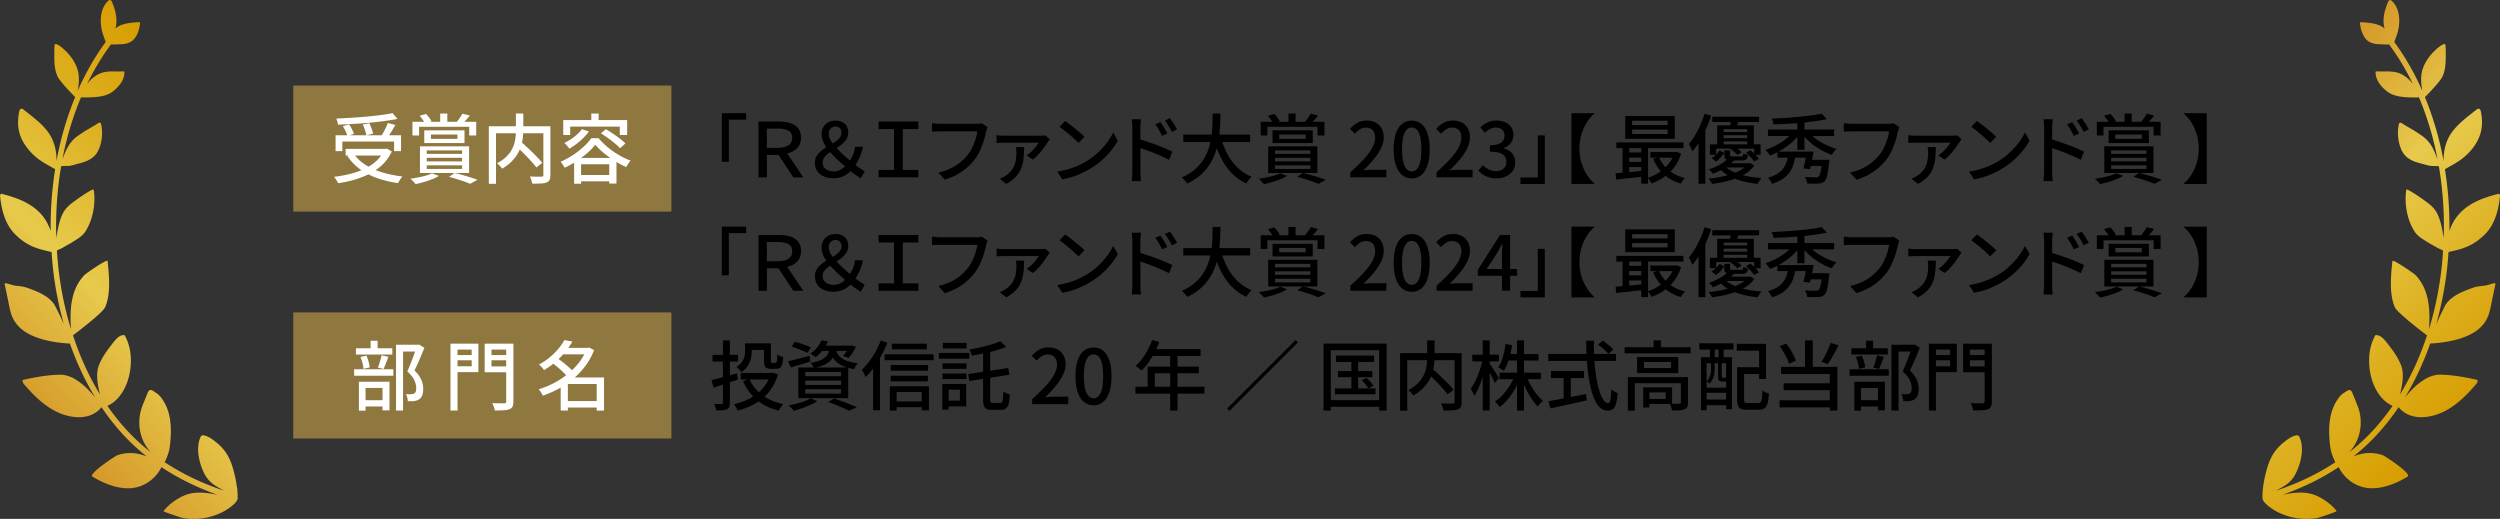 <svg id="_レイヤー_2" data-name="レイヤー 2" xmlns="http://www.w3.org/2000/svg" xmlns:xlink="http://www.w3.org/1999/xlink" viewBox="0 0 793.38 164.67"><rect x="0" y="0" width="793.38" height="164.67" fill="#333333" stroke="none"/><defs><linearGradient id="_名称未設定グラデーション_76" data-name="名称未設定グラデーション 76" x1="5.45" y1="127.4" x2="85.13" y2="47.72" gradientUnits="userSpaceOnUse"><stop offset="0" stop-color="#d59929"/><stop offset=".38" stop-color="#e7ca4c"/><stop offset=".71" stop-color="#ddb020"/><stop offset="1" stop-color="#d79d00"/></linearGradient><linearGradient id="_名称未設定グラデーション_76-2" data-name="名称未設定グラデーション 76" x1="708.25" y1="47.72" x2="787.93" y2="127.4" xlink:href="#_名称未設定グラデーション_76"/><style>.cls-1{fill:#8f7840}.cls-2{fill:#fff}</style></defs><g id="_レイアウト" data-name="レイアウト"><path d="M229.07 35.92h7.73v2.06h-5.5v13.37h-2.23V35.92zm11.64 20.36V38.57H247c1.41 0 2.65.16 3.72.48 1.07.32 1.92.86 2.54 1.61.62.75.94 1.77.94 3.05 0 1.34-.4 2.44-1.2 3.28-.8.84-1.86 1.4-3.19 1.69l5.14 7.61h-3.19l-4.7-7.13h-3.67v7.13h-2.66zm2.66-9.36h3.29c1.54 0 2.71-.27 3.53-.8.82-.54 1.22-1.34 1.22-2.41s-.41-1.84-1.24-2.27c-.82-.42-2-.64-3.52-.64h-3.29v6.12zm21.15 9.64c-1.23 0-2.29-.2-3.17-.61-.88-.41-1.56-.98-2.03-1.7-.47-.73-.71-1.58-.71-2.56 0-.86.2-1.62.61-2.26.41-.64.93-1.21 1.57-1.7.64-.5 1.32-.95 2.04-1.36.72-.41 1.4-.82 2.04-1.24.64-.42 1.16-.87 1.57-1.36.41-.49.61-1.05.61-1.69 0-.54-.16-1-.49-1.37-.33-.37-.78-.55-1.36-.55-.66 0-1.18.21-1.58.62-.4.42-.6.99-.6 1.73 0 .59.17 1.2.5 1.84.34.63.78 1.28 1.34 1.94.56.66 1.18 1.32 1.87 1.98.69.66 1.4 1.29 2.12 1.91.73.62 1.42 1.2 2.08 1.74.7.58 1.37 1.07 1.99 1.49s1.13.74 1.51.96l-1.27 2.21c-.56-.35-1.16-.74-1.79-1.18-.63-.43-1.36-1-2.2-1.7-.96-.85-1.94-1.72-2.93-2.62-.99-.9-1.9-1.82-2.74-2.76-.83-.94-1.5-1.89-2-2.84s-.76-1.9-.76-2.84.19-1.69.58-2.34c.38-.65.9-1.15 1.56-1.5.66-.35 1.4-.53 2.23-.53 1.25 0 2.24.34 2.98 1.01.74.67 1.1 1.58 1.1 2.71 0 .83-.2 1.56-.59 2.18s-.9 1.18-1.51 1.67c-.62.49-1.27.94-1.96 1.37-.69.42-1.34.85-1.96 1.28-.62.43-1.12.9-1.51 1.39s-.59 1.06-.59 1.7c0 .91.34 1.61 1.03 2.09s1.56.72 2.62.72c.82 0 1.6-.24 2.35-.72s1.44-1.12 2.06-1.92c.58-.72 1.06-1.5 1.44-2.33.38-.83.65-1.78.79-2.83h2.5c-.24 1.22-.6 2.36-1.08 3.42s-1.08 2.08-1.8 3.06c-.78 1.06-1.69 1.9-2.71 2.53-1.02.63-2.29.95-3.79.95zm14.3-.28v-2.35h4.9V40.95h-4.9v-2.38h12.62v2.38h-4.94v12.98h4.94v2.35h-12.62zm34.58-15.96c-.08.19-.16.41-.23.66-.07.25-.14.49-.2.73-.13.61-.3 1.29-.5 2.04-.21.75-.46 1.53-.76 2.33s-.64 1.58-1.02 2.34c-.38.76-.82 1.46-1.3 2.1-.74.94-1.56 1.82-2.48 2.64-.92.82-1.96 1.55-3.13 2.2-1.17.65-2.48 1.2-3.94 1.67l-2.06-2.26c1.58-.38 2.95-.86 4.1-1.43 1.15-.57 2.16-1.22 3.01-1.94s1.61-1.51 2.27-2.34c.56-.7 1.04-1.49 1.44-2.35.4-.86.74-1.73 1.01-2.6.27-.87.46-1.68.55-2.41h-11.78c-.51 0-1 0-1.45.02s-.84.04-1.14.07V39.1c.22.03.49.06.79.08.3.02.62.05.94.07.32.02.61.04.86.04h11.64c.21 0 .45-.01.73-.04s.55-.07.8-.13l1.85 1.2zm19.76 3.91c-.1.1-.2.22-.32.38s-.21.29-.28.38c-.19.3-.46.7-.79 1.19s-.72 1.01-1.16 1.57-.9 1.09-1.39 1.6c-.49.5-.98.93-1.48 1.28l-1.94-1.32c.53-.34 1.04-.75 1.55-1.24s.96-.99 1.37-1.5c.41-.51.72-.94.92-1.3h-10.99c-.38 0-.78 0-1.18.02-.4.02-.8.04-1.2.07v-2.47c.37.05.76.09 1.18.12.42.03.82.05 1.2.05h11.54c.14 0 .32 0 .52-.01.2 0 .4-.02.6-.05.2-.02.36-.04.47-.06l1.39 1.27zm-8.14 2.47c-.03.98-.08 1.91-.13 2.8-.06.89-.18 1.74-.38 2.56-.2.82-.5 1.6-.9 2.34-.4.74-.94 1.44-1.63 2.1-.69.66-1.57 1.28-2.64 1.87l-2.06-1.66c.29-.1.58-.22.88-.36.3-.14.6-.33.92-.55.99-.67 1.74-1.4 2.23-2.17.5-.78.83-1.61 1-2.5s.25-1.84.25-2.87c0-.26-.02-.52-.05-.79-.03-.27-.07-.53-.12-.77h2.64zm10.51 7.75c1.34-.21 2.58-.48 3.72-.83s2.18-.74 3.13-1.18c.95-.44 1.81-.89 2.58-1.36 1.28-.78 2.46-1.69 3.54-2.71a24.4 24.4 0 002.84-3.17c.82-1.09 1.46-2.14 1.94-3.17l1.46 2.62c-.58 1.04-1.28 2.08-2.12 3.12-.84 1.04-1.79 2.04-2.84 2.99s-2.21 1.81-3.46 2.58c-.8.5-1.68.98-2.63 1.44-.95.46-1.98.88-3.07 1.25-1.1.37-2.26.66-3.49.89l-1.61-2.47zM338 38.4c.43.29.93.64 1.49 1.07.56.42 1.13.88 1.72 1.36s1.14.94 1.67 1.39c.53.45.95.85 1.27 1.2l-1.9 1.94c-.3-.32-.7-.71-1.2-1.16-.5-.46-1.03-.93-1.6-1.42-.57-.49-1.13-.95-1.69-1.39-.56-.44-1.06-.81-1.51-1.12L338 38.4zm21.36 16V40.53c0-.38-.02-.83-.06-1.33-.04-.5-.09-.96-.16-1.36h2.95c-.03.38-.07.82-.12 1.31-.05.49-.07.95-.07 1.38v4.73c0 .96 0 1.92.01 2.89 0 .97.01 1.88.01 2.75v3.5c0 .24 0 .54.01.91 0 .37.03.74.07 1.13s.07.73.08 1.03h-2.93c.05-.43.09-.94.13-1.51s.06-1.1.06-1.56zm2.02-10.29c.78.22 1.66.5 2.63.83.97.33 1.95.68 2.95 1.04a62.005 62.005 0 015.1 2.14L371 50.71c-.67-.35-1.43-.72-2.27-1.09-.84-.38-1.7-.74-2.58-1.09-.88-.35-1.73-.67-2.56-.96s-1.56-.54-2.22-.74v-2.71zm6.89-5.35a28.077 28.077 0 011.53 2.39c.25.44.47.85.65 1.24l-1.68.74c-.21-.46-.42-.9-.65-1.31s-.46-.81-.7-1.21c-.24-.4-.5-.78-.77-1.15l1.61-.7zm3.02-1.25c.22.29.47.64.74 1.06s.54.84.82 1.28c.27.44.5.84.7 1.19l-1.66.82c-.22-.46-.45-.9-.68-1.3-.23-.4-.48-.79-.73-1.18s-.52-.76-.79-1.13l1.61-.74zm13.54-1.49h2.47c0 1.14-.03 2.36-.08 3.66-.06 1.3-.18 2.64-.37 4.02-.19 1.38-.5 2.75-.94 4.13-.43 1.38-1.03 2.7-1.8 3.98a15.83 15.83 0 01-2.95 3.56c-1.2 1.1-2.66 2.05-4.39 2.87-.19-.3-.45-.64-.77-1s-.64-.66-.96-.9c1.66-.75 3.07-1.63 4.21-2.63 1.14-1 2.07-2.09 2.78-3.26.71-1.18 1.26-2.4 1.64-3.66.38-1.26.66-2.53.82-3.79.16-1.26.26-2.49.29-3.67.03-1.18.05-2.29.05-3.31zm-9.31 6.7h21.22v2.35h-21.22v-2.35zm11.95.93a24.5 24.5 0 002.08 5.28c.87 1.63 1.94 3.06 3.22 4.28s2.75 2.19 4.43 2.89c-.19.16-.4.37-.61.62a13.832 13.832 0 00-1.09 1.49c-1.78-.83-3.32-1.93-4.64-3.3-1.32-1.37-2.44-2.96-3.35-4.76-.91-1.81-1.68-3.79-2.3-5.95l2.28-.55zM406.28 55l2.18.82c-.61.38-1.33.74-2.16 1.07s-1.7.62-2.6.88c-.9.26-1.77.48-2.6.67-.11-.16-.27-.35-.48-.58s-.42-.44-.62-.65c-.21-.21-.4-.38-.58-.5.85-.11 1.7-.25 2.57-.42.86-.17 1.67-.36 2.42-.58s1.38-.45 1.87-.71zm-6.19-16.34h20.23V43h-2.21v-2.76H402.2V43h-2.11v-4.34zm2.26-1.92l2.02-.58c.35.34.69.72 1.02 1.15s.58.82.76 1.15l-2.06.74c-.16-.34-.41-.74-.74-1.21-.34-.47-.66-.89-.98-1.26zm.12 9.7h15.6v8.47h-15.6v-8.47zm1.37-5.07h12.77v4.03h-12.77v-4.03zm.79 6.36v1.1h11.21v-1.1h-11.21zm0 2.35v1.13h11.21v-1.13h-11.21zm0 2.38v1.15h11.21v-1.15h-11.21zm1.32-9.77v1.39h8.42v-1.39h-8.42zm2.95-6.67h2.26v3.77h-2.26v-3.77zm2.81 20.11l1.75-1.25c.86.21 1.75.44 2.65.7.9.26 1.76.51 2.56.77s1.49.5 2.06.72l-2.33 1.27c-.5-.22-1.1-.46-1.81-.71s-1.49-.5-2.33-.77c-.84-.26-1.69-.51-2.56-.73zm4.25-20.06l2.33.6c-.38.5-.78.96-1.18 1.4-.4.44-.77.82-1.1 1.14l-1.82-.58c.3-.37.63-.8.97-1.28.34-.49.61-.92.8-1.28zm12.57 20.21v-1.61c1.74-1.55 3.2-2.97 4.37-4.26 1.17-1.29 2.04-2.48 2.63-3.59s.88-2.14.88-3.1c0-.64-.11-1.2-.32-1.69a2.46 2.46 0 00-.98-1.13c-.44-.26-1-.4-1.67-.4s-1.32.19-1.9.56c-.58.38-1.1.84-1.58 1.38l-1.56-1.54c.75-.83 1.55-1.48 2.39-1.94.84-.46 1.84-.7 3.01-.7 1.07 0 2.01.22 2.81.66.8.44 1.42 1.06 1.86 1.85.44.79.66 1.72.66 2.8 0 1.14-.28 2.28-.84 3.44-.56 1.16-1.33 2.33-2.3 3.5-.98 1.18-2.09 2.36-3.34 3.56.46-.05.96-.09 1.48-.13s.99-.06 1.4-.06h4.44v2.38h-11.42zm19.49.33c-1.15 0-2.16-.34-3.02-1.03s-1.53-1.72-2-3.08c-.47-1.37-.71-3.08-.71-5.12s.24-3.74.71-5.09c.47-1.34 1.14-2.35 2-3.01s1.87-1 3.02-1 2.15.34 3 1.01c.85.67 1.51 1.68 1.98 3.01s.71 3.03.71 5.08-.24 3.76-.71 5.12c-.47 1.37-1.13 2.4-1.98 3.08-.85.69-1.85 1.03-3 1.03zm0-2.21c.59 0 1.12-.23 1.58-.7.46-.46.82-1.21 1.08-2.24.26-1.03.38-2.4.38-4.09s-.13-3.05-.38-4.06c-.26-1.01-.62-1.74-1.08-2.18-.46-.45-.99-.67-1.58-.67s-1.12.22-1.58.67c-.46.45-.83 1.18-1.09 2.18-.26 1.01-.4 2.36-.4 4.06s.13 3.06.4 4.09c.26 1.03.63 1.78 1.09 2.24.46.46.99.7 1.58.7zm7.87 1.88v-1.61c1.74-1.55 3.2-2.97 4.37-4.26 1.17-1.29 2.04-2.48 2.63-3.59s.88-2.14.88-3.1c0-.64-.11-1.2-.32-1.69a2.46 2.46 0 00-.98-1.13c-.44-.26-1-.4-1.67-.4s-1.32.19-1.9.56c-.58.38-1.1.84-1.58 1.38l-1.56-1.54c.75-.83 1.55-1.48 2.39-1.94.84-.46 1.84-.7 3.01-.7 1.07 0 2.01.22 2.81.66.8.44 1.42 1.06 1.86 1.85.44.79.66 1.72.66 2.8 0 1.14-.28 2.28-.84 3.44-.56 1.16-1.33 2.33-2.3 3.5-.98 1.18-2.09 2.36-3.34 3.56.46-.05.96-.09 1.48-.13s.99-.06 1.4-.06h4.44v2.38h-11.42zm19.06.33c-.93 0-1.75-.11-2.46-.34s-1.34-.52-1.88-.9-1.02-.78-1.42-1.21l1.34-1.78c.53.51 1.13.96 1.8 1.34.67.38 1.46.58 2.38.58.67 0 1.26-.12 1.75-.35.5-.23.88-.56 1.16-1 .28-.43.42-.96.42-1.58s-.16-1.2-.47-1.69c-.31-.49-.85-.86-1.61-1.13-.76-.26-1.8-.4-3.13-.4v-2.06c1.17 0 2.08-.13 2.75-.4.66-.26 1.14-.63 1.44-1.09.3-.46.44-.99.44-1.58 0-.77-.24-1.38-.72-1.84-.48-.46-1.14-.68-1.99-.68-.67 0-1.3.15-1.88.44-.58.3-1.13.69-1.64 1.19l-1.44-1.73a9.21 9.21 0 012.3-1.55c.83-.39 1.75-.59 2.76-.59s1.99.18 2.81.54c.82.36 1.46.88 1.92 1.55.46.67.7 1.5.7 2.47s-.28 1.86-.83 2.57c-.55.7-1.29 1.23-2.22 1.58v.1c.67.18 1.28.46 1.84.85s.99.89 1.31 1.5c.32.61.48 1.3.48 2.09 0 1.06-.27 1.96-.8 2.72s-1.25 1.34-2.15 1.75c-.9.41-1.88.61-2.95.61zm15.29 1.78h-7.73v-2.06h5.5V42.96h2.23v15.43zM506 36.04c-.86.72-1.66 1.64-2.38 2.76a15.12 15.12 0 00-1.73 3.79c-.43 1.41-.65 2.93-.65 4.56s.22 3.15.65 4.56c.43 1.41 1.01 2.67 1.73 3.78.72 1.11 1.51 2.04 2.38 2.77v.12h-7.3V35.92h7.3v.12zm6.72 18.94c.78-.06 1.68-.14 2.69-.23s2.07-.18 3.19-.29c1.12-.1 2.24-.21 3.36-.32l.02 1.85c-1.63.18-3.24.35-4.82.53-1.58.18-3.01.33-4.27.46l-.17-1.99zm.22-9.79h21.29v1.82h-21.29v-1.82zm1.99.62h2.09v9.79h-2.09v-9.79zm.84-9.02h15.72v7.25h-15.72v-7.25zm.53 11.59h5.71v1.63h-5.71v-1.63zm0 3.02h5.71v1.61h-5.71V51.4zm1.66-13.08v1.34h11.26v-1.34h-11.26zm0 2.81v1.39h11.26v-1.39h-11.26zm2.88 4.63h2.18v12.53h-2.18V45.76zm10.46 2.5h.41l.38-.07 1.39.55c-.5 1.65-1.21 3.09-2.15 4.32-.94 1.23-2.02 2.27-3.25 3.12-1.23.85-2.56 1.53-3.98 2.04-.11-.27-.29-.59-.54-.95s-.48-.64-.68-.85c.94-.27 1.86-.65 2.74-1.14.88-.49 1.69-1.07 2.44-1.74.74-.67 1.4-1.42 1.97-2.24.57-.82 1-1.72 1.28-2.7v-.34zm-7.56 0h8.23v1.78h-8.23v-1.78zm2.71 1.63c.69 1.6 1.75 2.98 3.18 4.15 1.43 1.17 3.14 1.99 5.12 2.47-.14.13-.3.3-.48.52-.18.22-.34.43-.49.65-.15.22-.28.41-.37.59-2.1-.61-3.88-1.59-5.36-2.94-1.48-1.35-2.62-2.99-3.42-4.91l1.82-.53zm14.5-13.78l2.09.6c-.45 1.39-.98 2.78-1.6 4.16-.62 1.38-1.29 2.69-2.03 3.92-.74 1.23-1.51 2.32-2.33 3.26-.05-.18-.14-.42-.28-.72s-.28-.61-.43-.91c-.15-.3-.29-.55-.42-.74.69-.78 1.34-1.69 1.96-2.71.62-1.02 1.18-2.12 1.7-3.3.52-1.18.96-2.36 1.33-3.56zm-1.92 6.2l2.09-2.11.07.05V58.3h-2.16V42.32zm15.45 9.5h.46l.36-.1 1.42.77c-1.02 1.54-2.67 2.79-4.94 3.76s-5.09 1.68-8.45 2.12c-.1-.24-.25-.52-.47-.84-.22-.32-.42-.59-.61-.82 3.17-.34 5.81-.9 7.93-1.7 2.12-.8 3.56-1.75 4.31-2.86v-.34zm-6.09-1.49l2.04.43c-.8.88-1.76 1.68-2.88 2.41-1.12.73-2.44 1.4-3.96 2-.14-.22-.34-.48-.6-.76s-.49-.49-.7-.64c1.41-.46 2.63-1 3.66-1.61 1.03-.61 1.84-1.22 2.44-1.85zm-5.74-4.51h16.08v3.31h-2.04v-1.97h-12.07v1.97h-1.97v-3.31zm3.07 1.95l1.46.79c-.32.46-.7.95-1.14 1.45-.44.5-.93.93-1.48 1.28l-1.37-1.13c.51-.29.99-.66 1.43-1.1.44-.45.8-.88 1.09-1.3zm-2.33-10.71h14.86v1.66h-14.86v-1.66zm1.57 2.74h11.62v6.67h-2.11v-5.47h-7.46v5.47h-2.04v-6.67zm2.3 12.76c.7.78 1.65 1.45 2.83 1.99 1.18.54 2.54.98 4.07 1.31 1.53.33 3.15.55 4.86.66-.21.24-.43.54-.67.89s-.43.67-.58.96c-1.78-.19-3.45-.5-5.02-.92-1.57-.42-2.97-.99-4.2-1.69s-2.27-1.55-3.12-2.54l1.82-.65zm-1.13-10.67h9.31v1.03h-9.31v-1.03zm0 1.96h9.31v1.03h-9.31v-1.03zm1.54 7.97h7.42v1.34h-8.78l1.37-1.34zm-.48-4.1h1.85v1.39c0 .22.05.37.16.43.1.06.34.1.71.1h2.62c.26 0 .43-.06.52-.17s.16-.38.2-.79c.18.1.41.19.7.29.29.1.55.16.79.19-.1.69-.28 1.16-.55 1.4-.27.25-.74.37-1.42.37h-3.07c-.66 0-1.16-.05-1.52-.16-.36-.1-.61-.29-.76-.55-.14-.26-.22-.64-.22-1.12V47.7zm2.25-9.89l2.47.26c-.18.48-.36.94-.54 1.38-.18.44-.35.83-.49 1.16l-1.97-.34c.11-.38.22-.8.32-1.26.1-.46.17-.86.2-1.21zm-.43 9.38l1.3-.82c.43.26.88.56 1.33.92.46.36.81.7 1.07 1.02l-1.37.86c-.24-.3-.58-.65-1.02-1.03-.44-.38-.88-.7-1.31-.96zm5.09 1.23l1.39-.77c.5.4 1 .86 1.52 1.37.52.51.91.98 1.16 1.39l-1.49.84c-.26-.4-.63-.87-1.12-1.4-.49-.54-.98-1.01-1.48-1.43zm15.12-6.77l1.92.77c-.53.75-1.15 1.48-1.86 2.17-.71.7-1.48 1.34-2.32 1.93-.83.59-1.69 1.13-2.58 1.61-.89.48-1.78.89-2.68 1.22-.1-.19-.23-.4-.41-.62l-.54-.66c-.18-.22-.36-.4-.52-.54.86-.27 1.73-.61 2.59-1.02.86-.41 1.7-.87 2.5-1.39.8-.52 1.53-1.07 2.2-1.66.66-.58 1.23-1.19 1.69-1.81zm-8.16-.55h21v2.04h-21v-2.04zm6.5 7.61h2.35c-.14 1.06-.35 2.07-.62 3.04-.27.97-.68 1.86-1.22 2.69-.54.82-1.27 1.56-2.18 2.22-.91.66-2.08 1.22-3.5 1.68-.08-.19-.2-.41-.35-.65-.15-.24-.31-.47-.48-.7-.17-.22-.33-.42-.49-.58 1.26-.37 2.3-.82 3.1-1.36.8-.54 1.43-1.14 1.88-1.8.46-.66.8-1.38 1.02-2.15s.39-1.57.5-2.4zm10.54-12.65l1.66 1.75c-1.12.24-2.37.46-3.74.65s-2.81.36-4.31.49c-1.5.14-3 .25-4.51.34-1.51.09-2.98.15-4.4.18-.02-.26-.08-.57-.19-.94s-.22-.67-.31-.91c1.39-.05 2.82-.12 4.28-.22 1.46-.1 2.9-.21 4.32-.34 1.42-.13 2.74-.28 3.98-.44 1.24-.17 2.32-.36 3.23-.56zm-14.04 12.04h10.01v1.92h-10.01v-1.92zm6.33-10.36h2.26v9.79h-2.26v-9.79zm3.37 3.93c.62.8 1.42 1.56 2.4 2.29s2.04 1.37 3.19 1.93c1.15.56 2.31 1.02 3.48 1.37-.18.14-.36.33-.55.56-.19.23-.37.46-.54.68s-.31.44-.42.65c-.9-.32-1.79-.71-2.68-1.18s-1.75-.99-2.58-1.57c-.83-.58-1.6-1.21-2.3-1.88-.7-.67-1.33-1.37-1.87-2.09l1.87-.77zm-.34 6.43h2.14c-.16.93-.35 1.91-.56 2.95-.22 1.04-.42 1.92-.61 2.64l-2.09-.29c.21-.72.42-1.57.62-2.56.21-.98.38-1.9.5-2.75zm4.85 2.6h2.28c-.02.22-.03.41-.04.56 0 .15-.03.28-.06.37-.11 1.2-.24 2.19-.37 2.98-.14.78-.29 1.41-.46 1.87s-.37.81-.61 1.03c-.27.26-.56.44-.86.54-.3.1-.68.16-1.13.18-.35.03-.84.05-1.48.05s-1.31-.02-2.03-.05c-.02-.32-.09-.68-.23-1.07s-.3-.73-.49-1.02c.69.05 1.35.08 1.99.1.64.02 1.1.02 1.37.02.24 0 .44-.01.59-.04a.87.87 0 00.42-.18c.14-.13.28-.38.41-.76.13-.38.25-.92.37-1.62s.22-1.6.3-2.69l.02-.29zm-3.99 0h4.54v1.94h-5.06l.53-1.94zm28.47-10.39c-.08.19-.16.41-.23.66-.07.25-.14.49-.2.73-.13.61-.3 1.29-.5 2.04s-.46 1.53-.76 2.33-.64 1.58-1.02 2.34-.82 1.46-1.3 2.1c-.74.94-1.56 1.82-2.48 2.64s-1.96 1.55-3.13 2.2-2.48 1.2-3.94 1.67l-2.06-2.26c1.58-.38 2.95-.86 4.1-1.43 1.15-.57 2.16-1.22 3.01-1.94.86-.73 1.61-1.51 2.27-2.34.56-.7 1.04-1.49 1.44-2.35.4-.86.74-1.73 1.01-2.6.27-.87.46-1.68.55-2.41h-11.78c-.51 0-1 0-1.45.02s-.84.04-1.14.07V39.1c.22.03.49.06.79.08s.62.05.94.07c.32.02.61.04.86.04h11.64c.21 0 .45-.01.73-.04s.55-.07.8-.13l1.85 1.2zm19.75 3.91c-.1.1-.2.22-.32.38s-.21.29-.28.38c-.19.3-.46.7-.79 1.19s-.72 1.01-1.16 1.57-.9 1.09-1.39 1.6c-.49.5-.98.93-1.48 1.28l-1.94-1.32c.53-.34 1.04-.75 1.55-1.24s.96-.99 1.37-1.5.72-.94.92-1.3h-10.99c-.38 0-.78 0-1.18.02-.4.02-.8.04-1.2.07v-2.47c.37.05.76.09 1.18.12.42.03.82.05 1.2.05h11.54c.14 0 .32 0 .52-.01.2 0 .4-.02.6-.05.2-.02.36-.04.47-.06l1.39 1.27zm-8.14 2.47c-.03.98-.08 1.91-.13 2.8-.06.89-.18 1.74-.38 2.56s-.5 1.6-.9 2.34c-.4.74-.94 1.44-1.63 2.1-.69.66-1.57 1.28-2.64 1.87l-2.06-1.66c.29-.1.58-.22.88-.36.3-.14.6-.33.92-.55.99-.67 1.74-1.4 2.23-2.17s.83-1.61 1-2.5.25-1.84.25-2.87c0-.26-.02-.52-.05-.79-.03-.27-.07-.53-.12-.77h2.64zm10.52 7.75c1.34-.21 2.58-.48 3.72-.83s2.18-.74 3.13-1.18c.95-.44 1.81-.89 2.58-1.36 1.28-.78 2.46-1.69 3.54-2.71s2.03-2.08 2.84-3.17c.82-1.09 1.46-2.14 1.94-3.17l1.46 2.62c-.58 1.04-1.28 2.08-2.12 3.12-.84 1.04-1.79 2.04-2.84 2.99s-2.21 1.81-3.46 2.58c-.8.5-1.68.98-2.63 1.44s-1.98.88-3.07 1.25c-1.1.37-2.26.66-3.49.89l-1.61-2.47zm2.47-16.05c.43.29.93.64 1.49 1.07.56.42 1.13.88 1.72 1.36s1.14.94 1.67 1.39c.53.45.95.85 1.27 1.2l-1.9 1.94c-.3-.32-.7-.71-1.2-1.16s-1.03-.93-1.6-1.42c-.57-.49-1.13-.95-1.69-1.39-.56-.44-1.06-.81-1.51-1.12l1.75-1.87zm21.36 16V40.53c0-.38-.02-.83-.06-1.33-.04-.5-.09-.96-.16-1.36h2.95c-.03.38-.07.82-.12 1.31-.05.49-.07.95-.07 1.38v4.73c0 .96 0 1.92.01 2.89 0 .97.01 1.88.01 2.75v3.5c0 .24 0 .54.01.91 0 .37.03.74.07 1.13s.07.73.08 1.03h-2.93c.05-.43.09-.94.13-1.51s.06-1.1.06-1.56zm2.01-10.29c.78.22 1.66.5 2.63.83.97.33 1.95.68 2.95 1.04s1.94.74 2.83 1.12c.89.38 1.64.72 2.27 1.02l-1.06 2.59c-.67-.35-1.43-.72-2.27-1.09-.84-.38-1.7-.74-2.58-1.09-.88-.35-1.73-.67-2.56-.96s-1.56-.54-2.22-.74v-2.71zm6.89-5.35a28.077 28.077 0 011.53 2.39c.25.44.47.85.65 1.24l-1.68.74c-.21-.46-.42-.9-.65-1.31-.22-.41-.46-.81-.7-1.21s-.5-.78-.77-1.15l1.61-.7zm3.03-1.25c.22.29.47.64.74 1.06.27.42.54.84.82 1.28.27.44.5.84.7 1.19l-1.66.82c-.22-.46-.45-.9-.68-1.3-.23-.4-.48-.79-.73-1.18s-.52-.76-.79-1.13l1.61-.74zM671.63 55l2.18.82c-.61.38-1.33.74-2.16 1.07-.83.33-1.7.62-2.6.88s-1.77.48-2.6.67c-.11-.16-.27-.35-.48-.58s-.42-.44-.62-.65c-.21-.21-.4-.38-.58-.5.85-.11 1.7-.25 2.57-.42s1.67-.36 2.42-.58 1.38-.45 1.87-.71zm-6.19-16.34h20.23V43h-2.21v-2.76h-15.91V43h-2.11v-4.34zm2.25-1.92l2.02-.58c.35.34.69.72 1.02 1.15s.58.82.76 1.15l-2.06.74c-.16-.34-.41-.74-.74-1.21-.34-.47-.66-.89-.98-1.26zm.12 9.7h15.6v8.47h-15.6v-8.47zm1.37-5.07h12.77v4.03h-12.77v-4.03zm.79 6.36v1.1h11.21v-1.1h-11.21zm0 2.35v1.13h11.21v-1.13h-11.21zm0 2.38v1.15h11.21v-1.15h-11.21zm1.32-9.77v1.39h8.42v-1.39h-8.42zm2.95-6.67h2.26v3.77h-2.26v-3.77zm2.81 20.11l1.75-1.25c.86.21 1.75.44 2.65.7.9.26 1.76.51 2.56.77s1.49.5 2.06.72l-2.33 1.27c-.5-.22-1.1-.46-1.81-.71s-1.49-.5-2.33-.77c-.84-.26-1.69-.51-2.56-.73zm4.25-20.06l2.33.6c-.38.5-.78.96-1.18 1.4-.4.44-.77.82-1.1 1.14l-1.82-.58c.3-.37.63-.8.97-1.28.34-.49.61-.92.8-1.28zm19.01 22.32h-7.3v-.12c.88-.74 1.68-1.66 2.39-2.77.71-1.11 1.28-2.37 1.72-3.78.43-1.41.65-2.93.65-4.56s-.22-3.15-.65-4.56c-.43-1.41-1-2.67-1.72-3.79-.71-1.12-1.51-2.04-2.39-2.76v-.12h7.3v22.46zM229.07 71.92h7.73v2.06h-5.5v13.37h-2.23V71.92zm11.64 20.36V74.57H247c1.41 0 2.65.16 3.72.48 1.07.32 1.92.86 2.54 1.61.62.75.94 1.77.94 3.05 0 1.34-.4 2.44-1.2 3.28-.8.84-1.86 1.4-3.19 1.69l5.14 7.61h-3.19l-4.7-7.13h-3.67v7.13h-2.66zm2.66-9.36h3.29c1.54 0 2.71-.27 3.53-.8.82-.54 1.22-1.34 1.22-2.41s-.41-1.84-1.24-2.27c-.82-.42-2-.64-3.52-.64h-3.29v6.12zm21.15 9.64c-1.23 0-2.29-.2-3.17-.61-.88-.41-1.56-.98-2.03-1.7-.47-.73-.71-1.58-.71-2.56 0-.86.2-1.62.61-2.26.41-.64.93-1.21 1.57-1.7.64-.5 1.32-.95 2.04-1.36.72-.41 1.4-.82 2.04-1.24.64-.42 1.16-.87 1.57-1.36.41-.49.61-1.05.61-1.69 0-.54-.16-1-.49-1.37-.33-.37-.78-.55-1.36-.55-.66 0-1.18.21-1.58.62-.4.42-.6.99-.6 1.73 0 .59.17 1.2.5 1.84.34.63.78 1.28 1.34 1.94.56.66 1.18 1.32 1.87 1.98.69.66 1.4 1.29 2.12 1.91.73.62 1.42 1.2 2.08 1.74.7.58 1.37 1.07 1.99 1.49s1.13.74 1.51.96l-1.27 2.21c-.56-.35-1.16-.74-1.79-1.18-.63-.43-1.36-1-2.2-1.7-.96-.85-1.94-1.72-2.93-2.62-.99-.9-1.9-1.82-2.74-2.76-.83-.94-1.5-1.89-2-2.84s-.76-1.9-.76-2.84.19-1.69.58-2.34c.38-.65.9-1.15 1.56-1.5.66-.35 1.4-.53 2.23-.53 1.25 0 2.24.34 2.98 1.01.74.67 1.1 1.58 1.1 2.71 0 .83-.2 1.56-.59 2.18s-.9 1.18-1.51 1.67c-.62.49-1.27.94-1.96 1.37-.69.42-1.34.85-1.96 1.28-.62.43-1.12.9-1.51 1.39s-.59 1.06-.59 1.7c0 .91.34 1.61 1.03 2.09s1.56.72 2.62.72c.82 0 1.6-.24 2.35-.72s1.44-1.12 2.06-1.92c.58-.72 1.06-1.5 1.44-2.33.38-.83.65-1.78.79-2.83h2.5c-.24 1.22-.6 2.36-1.08 3.42s-1.08 2.08-1.8 3.06c-.78 1.06-1.69 1.9-2.71 2.53-1.02.63-2.29.95-3.79.95zm14.3-.28v-2.35h4.9V76.95h-4.9v-2.38h12.62v2.38h-4.94v12.98h4.94v2.35h-12.62zm34.58-15.96c-.08.19-.16.41-.23.66-.07.25-.14.49-.2.73-.13.61-.3 1.29-.5 2.04-.21.75-.46 1.53-.76 2.33s-.64 1.58-1.02 2.34c-.38.76-.82 1.46-1.3 2.1-.74.94-1.56 1.82-2.48 2.64-.92.82-1.96 1.55-3.13 2.2-1.17.65-2.48 1.2-3.94 1.67l-2.06-2.26c1.58-.38 2.95-.86 4.1-1.43 1.15-.57 2.16-1.22 3.01-1.94s1.61-1.51 2.27-2.34c.56-.7 1.04-1.49 1.44-2.35.4-.86.74-1.73 1.01-2.6.27-.87.46-1.68.55-2.41h-11.78c-.51 0-1 0-1.45.02s-.84.04-1.14.07V75.1c.22.03.49.06.79.08.3.02.62.05.94.07.32.02.61.04.86.04h11.64c.21 0 .45-.01.73-.04s.55-.07.8-.13l1.85 1.2zm19.76 3.91c-.1.1-.2.22-.32.38s-.21.29-.28.38c-.19.3-.46.7-.79 1.19s-.72 1.01-1.16 1.57-.9 1.09-1.39 1.6c-.49.5-.98.93-1.48 1.28l-1.94-1.32c.53-.34 1.04-.75 1.55-1.24s.96-.99 1.37-1.5c.41-.51.72-.94.92-1.3h-10.99c-.38 0-.78 0-1.18.02-.4.02-.8.04-1.2.07v-2.47c.37.05.76.09 1.18.12.42.03.82.05 1.2.05h11.54c.14 0 .32 0 .52-.01.2 0 .4-.02.6-.05.2-.02.36-.04.47-.06l1.39 1.27zm-8.14 2.47c-.03.98-.08 1.91-.13 2.8-.06.89-.18 1.74-.38 2.56-.2.82-.5 1.6-.9 2.34-.4.74-.94 1.44-1.63 2.1-.69.66-1.57 1.28-2.64 1.87l-2.06-1.66c.29-.1.58-.22.88-.36.3-.14.6-.33.92-.55.99-.67 1.74-1.4 2.23-2.17.5-.78.83-1.61 1-2.5s.25-1.84.25-2.87c0-.26-.02-.52-.05-.79-.03-.27-.07-.53-.12-.77h2.64zm10.51 7.75c1.34-.21 2.58-.48 3.72-.83s2.18-.74 3.13-1.18c.95-.44 1.81-.89 2.58-1.36 1.28-.78 2.46-1.69 3.54-2.71a24.4 24.4 0 002.84-3.17c.82-1.09 1.46-2.14 1.94-3.17l1.46 2.62c-.58 1.04-1.28 2.08-2.12 3.12-.84 1.04-1.79 2.04-2.84 2.99s-2.21 1.81-3.46 2.58c-.8.5-1.68.98-2.63 1.44-.95.46-1.98.88-3.07 1.25-1.1.37-2.26.66-3.49.89l-1.61-2.47zM338 74.4c.43.29.93.64 1.49 1.07.56.42 1.13.88 1.72 1.36s1.14.94 1.67 1.39c.53.45.95.85 1.27 1.2l-1.9 1.94c-.3-.32-.7-.71-1.2-1.16-.5-.46-1.03-.93-1.6-1.42-.57-.49-1.13-.95-1.69-1.39-.56-.44-1.06-.81-1.51-1.12L338 74.4zm21.36 16V76.53c0-.38-.02-.83-.06-1.33-.04-.5-.09-.96-.16-1.36h2.95c-.03.38-.07.82-.12 1.31-.05.49-.07.95-.07 1.38v4.73c0 .96 0 1.92.01 2.89 0 .97.01 1.88.01 2.75v3.5c0 .24 0 .54.01.91 0 .37.03.74.07 1.13s.07.73.08 1.03h-2.93c.05-.43.09-.94.13-1.51s.06-1.1.06-1.56zm2.02-10.29c.78.22 1.66.5 2.63.83.97.33 1.95.68 2.95 1.04a62.005 62.005 0 015.1 2.14L371 86.71c-.67-.35-1.43-.72-2.27-1.09-.84-.38-1.7-.74-2.58-1.09-.88-.35-1.73-.67-2.56-.96s-1.56-.54-2.22-.74v-2.71zm6.89-5.35a28.077 28.077 0 011.53 2.39c.25.44.47.85.65 1.24l-1.68.74c-.21-.46-.42-.9-.65-1.31s-.46-.81-.7-1.21c-.24-.4-.5-.78-.77-1.15l1.61-.7zm3.02-1.25c.22.29.47.64.74 1.06s.54.84.82 1.28c.27.44.5.84.7 1.19l-1.66.82c-.22-.46-.45-.9-.68-1.3-.23-.4-.48-.79-.73-1.18s-.52-.76-.79-1.13l1.61-.74zm13.54-1.49h2.47c0 1.14-.03 2.36-.08 3.66-.06 1.3-.18 2.64-.37 4.02-.19 1.38-.5 2.75-.94 4.13-.43 1.38-1.03 2.7-1.8 3.98a15.83 15.83 0 01-2.95 3.56c-1.2 1.1-2.66 2.05-4.39 2.87-.19-.3-.45-.64-.77-1s-.64-.66-.96-.9c1.66-.75 3.07-1.63 4.21-2.63 1.14-1 2.07-2.09 2.78-3.26.71-1.18 1.26-2.4 1.64-3.66.38-1.26.66-2.53.82-3.79.16-1.26.26-2.49.29-3.67.03-1.18.05-2.29.05-3.31zm-9.31 6.7h21.22v2.35h-21.22v-2.35zm11.95.93a24.5 24.5 0 002.08 5.28c.87 1.63 1.94 3.06 3.22 4.28s2.75 2.19 4.43 2.89c-.19.16-.4.37-.61.62a13.832 13.832 0 00-1.09 1.49c-1.78-.83-3.32-1.93-4.64-3.3-1.32-1.37-2.44-2.96-3.35-4.76-.91-1.81-1.68-3.79-2.3-5.95l2.28-.55zM406.28 91l2.18.82c-.61.38-1.33.74-2.16 1.07s-1.7.62-2.6.88c-.9.26-1.77.48-2.6.67-.11-.16-.27-.35-.48-.58s-.42-.44-.62-.65c-.21-.21-.4-.38-.58-.5.85-.11 1.7-.25 2.57-.42.86-.17 1.67-.36 2.42-.58s1.38-.45 1.87-.71zm-6.19-16.34h20.23V79h-2.21v-2.76H402.2V79h-2.11v-4.34zm2.26-1.92l2.02-.58c.35.34.69.72 1.02 1.15s.58.82.76 1.15l-2.06.74c-.16-.34-.41-.74-.74-1.21-.34-.47-.66-.89-.98-1.26zm.12 9.7h15.6v8.47h-15.6v-8.47zm1.37-5.07h12.77v4.03h-12.77v-4.03zm.79 6.36v1.1h11.21v-1.1h-11.21zm0 2.35v1.13h11.21v-1.13h-11.21zm0 2.38v1.15h11.21v-1.15h-11.21zm1.32-9.77v1.39h8.42v-1.39h-8.42zm2.95-6.67h2.26v3.77h-2.26v-3.77zm2.81 20.11l1.75-1.25c.86.21 1.75.44 2.65.7.9.26 1.76.51 2.56.77s1.49.5 2.06.72l-2.33 1.27c-.5-.22-1.1-.46-1.81-.71s-1.49-.5-2.33-.77c-.84-.26-1.69-.51-2.56-.73zm4.25-20.06l2.33.6c-.38.5-.78.96-1.18 1.4-.4.44-.77.82-1.1 1.14l-1.82-.58c.3-.37.63-.8.97-1.28.34-.49.61-.92.8-1.28zm12.57 20.21v-1.61c1.74-1.55 3.2-2.97 4.37-4.26 1.17-1.29 2.04-2.48 2.63-3.59s.88-2.14.88-3.1c0-.64-.11-1.2-.32-1.69a2.46 2.46 0 00-.98-1.13c-.44-.26-1-.4-1.67-.4s-1.32.19-1.9.56c-.58.38-1.1.84-1.58 1.38l-1.56-1.54c.75-.83 1.55-1.48 2.39-1.94.84-.46 1.84-.7 3.01-.7 1.07 0 2.01.22 2.81.66.8.44 1.42 1.06 1.86 1.85.44.79.66 1.72.66 2.8 0 1.14-.28 2.28-.84 3.44-.56 1.16-1.33 2.33-2.3 3.5-.98 1.18-2.09 2.36-3.34 3.56.46-.05.96-.09 1.48-.13s.99-.06 1.4-.06h4.44v2.38h-11.42zm19.49.33c-1.15 0-2.16-.34-3.02-1.03s-1.53-1.72-2-3.08c-.47-1.37-.71-3.08-.71-5.12s.24-3.74.71-5.09c.47-1.34 1.14-2.35 2-3.01s1.87-1 3.02-1 2.15.34 3 1.01c.85.67 1.51 1.68 1.98 3.01s.71 3.03.71 5.08-.24 3.76-.71 5.12c-.47 1.37-1.13 2.4-1.98 3.08-.85.69-1.85 1.03-3 1.03zm0-2.21c.59 0 1.12-.23 1.58-.7.46-.46.82-1.21 1.08-2.24.26-1.03.38-2.4.38-4.09s-.13-3.05-.38-4.06c-.26-1.01-.62-1.74-1.08-2.18-.46-.45-.99-.67-1.58-.67s-1.12.22-1.58.67c-.46.45-.83 1.18-1.09 2.18-.26 1.01-.4 2.36-.4 4.06s.13 3.06.4 4.09c.26 1.03.63 1.78 1.09 2.24.46.46.99.7 1.58.7zm7.87 1.88v-1.61c1.74-1.55 3.2-2.97 4.37-4.26 1.17-1.29 2.04-2.48 2.63-3.59s.88-2.14.88-3.1c0-.64-.11-1.2-.32-1.69a2.46 2.46 0 00-.98-1.13c-.44-.26-1-.4-1.67-.4s-1.32.19-1.9.56c-.58.38-1.1.84-1.58 1.38l-1.56-1.54c.75-.83 1.55-1.48 2.39-1.94.84-.46 1.84-.7 3.01-.7 1.07 0 2.01.22 2.81.66.8.44 1.42 1.06 1.86 1.85.44.79.66 1.72.66 2.8 0 1.14-.28 2.28-.84 3.44-.56 1.16-1.33 2.33-2.3 3.5-.98 1.18-2.09 2.36-3.34 3.56.46-.05.96-.09 1.48-.13s.99-.06 1.4-.06h4.44v2.38h-11.42zm20.76 0V80.76c0-.48.02-1.05.05-1.72s.06-1.24.07-1.72h-.1c-.22.45-.45.9-.68 1.37-.23.46-.48.92-.73 1.37l-3.46 5.3h9.67v2.16h-12.48v-1.85l7.03-11.09h3.22v17.69h-2.59zm13.59 2.11h-7.73v-2.06h5.5V78.96h2.23v15.43zM506 72.04c-.86.72-1.66 1.64-2.38 2.76a15.12 15.12 0 00-1.73 3.79c-.43 1.41-.65 2.93-.65 4.56s.22 3.15.65 4.56c.43 1.41 1.01 2.67 1.73 3.78.72 1.11 1.51 2.04 2.38 2.77v.12h-7.3V71.92h7.3v.12zm6.72 18.94c.78-.06 1.68-.14 2.69-.23s2.07-.18 3.19-.29c1.12-.1 2.24-.21 3.36-.32l.02 1.85c-1.63.18-3.24.35-4.82.53-1.58.18-3.01.33-4.27.46l-.17-1.99zm.22-9.79h21.29v1.82h-21.29v-1.82zm1.99.62h2.09v9.79h-2.09v-9.79zm.84-9.02h15.72v7.25h-15.72v-7.25zm.53 11.59h5.71v1.63h-5.71v-1.63zm0 3.02h5.71v1.61h-5.71V87.4zm1.66-13.08v1.34h11.26v-1.34h-11.26zm0 2.81v1.39h11.26v-1.39h-11.26zm2.88 4.63h2.18v12.53h-2.18V81.76zm10.46 2.5h.41l.38-.07 1.39.55c-.5 1.65-1.21 3.09-2.15 4.32-.94 1.23-2.02 2.27-3.25 3.12-1.23.85-2.56 1.53-3.98 2.04-.11-.27-.29-.59-.54-.95s-.48-.64-.68-.85c.94-.27 1.86-.65 2.74-1.14.88-.49 1.69-1.07 2.44-1.74.74-.67 1.4-1.42 1.97-2.24.57-.82 1-1.72 1.28-2.7v-.34zm-7.56 0h8.23v1.78h-8.23v-1.78zm2.71 1.63c.69 1.6 1.75 2.98 3.18 4.15 1.43 1.17 3.14 1.99 5.12 2.47-.14.13-.3.3-.48.52-.18.22-.34.43-.49.65-.15.22-.28.41-.37.59-2.1-.61-3.88-1.59-5.36-2.94-1.48-1.35-2.62-2.99-3.42-4.91l1.82-.53zm14.5-13.78l2.09.6c-.45 1.39-.98 2.78-1.6 4.16-.62 1.38-1.29 2.69-2.03 3.92-.74 1.23-1.51 2.32-2.33 3.26-.05-.18-.14-.42-.28-.72s-.28-.61-.43-.91c-.15-.3-.29-.55-.42-.74.69-.78 1.34-1.69 1.96-2.71.62-1.02 1.18-2.12 1.7-3.3.52-1.18.96-2.36 1.33-3.56zm-1.92 6.2l2.09-2.11.07.05V94.3h-2.16V78.32zm15.45 9.5h.46l.36-.1 1.42.77c-1.02 1.54-2.67 2.79-4.94 3.76s-5.09 1.68-8.45 2.12c-.1-.24-.25-.52-.47-.84-.22-.32-.42-.59-.61-.82 3.17-.34 5.81-.9 7.93-1.7 2.12-.8 3.56-1.75 4.31-2.86v-.34zm-6.09-1.49l2.04.43c-.8.88-1.76 1.68-2.88 2.41-1.12.73-2.44 1.4-3.96 2-.14-.22-.34-.48-.6-.76s-.49-.49-.7-.64c1.41-.46 2.63-1 3.66-1.61 1.03-.61 1.84-1.22 2.44-1.85zm-5.74-4.51h16.08v3.31h-2.04v-1.97h-12.07v1.97h-1.97v-3.31zm3.07 1.95l1.46.79c-.32.46-.7.95-1.14 1.45-.44.5-.93.93-1.48 1.28l-1.37-1.13c.51-.29.99-.66 1.43-1.1.44-.45.8-.88 1.09-1.3zm-2.33-10.71h14.86v1.66h-14.86v-1.66zm1.57 2.74h11.62v6.67h-2.11v-5.47h-7.46v5.47h-2.04v-6.67zm2.3 12.76c.7.78 1.65 1.45 2.83 1.99 1.18.54 2.54.98 4.07 1.31 1.53.33 3.15.55 4.86.66-.21.24-.43.54-.67.89s-.43.67-.58.96c-1.78-.19-3.45-.5-5.02-.92-1.57-.42-2.97-.99-4.2-1.69s-2.27-1.55-3.12-2.54l1.82-.65zm-1.13-10.67h9.31v1.03h-9.31v-1.03zm0 1.96h9.31v1.03h-9.31v-1.03zm1.54 7.97h7.42v1.34h-8.78l1.37-1.34zm-.48-4.1h1.85v1.39c0 .22.05.37.16.43.1.06.34.1.71.1h2.62c.26 0 .43-.06.52-.17s.16-.38.2-.79c.18.1.41.19.7.29.29.1.55.16.79.19-.1.69-.28 1.16-.55 1.4-.27.25-.74.37-1.42.37h-3.07c-.66 0-1.16-.05-1.52-.16-.36-.1-.61-.29-.76-.55-.14-.26-.22-.64-.22-1.12V83.7zm2.25-9.89l2.47.26c-.18.48-.36.94-.54 1.38-.18.44-.35.83-.49 1.16l-1.97-.34c.11-.38.22-.8.32-1.26.1-.46.17-.86.2-1.21zm-.43 9.38l1.3-.82c.43.26.88.56 1.33.92.46.36.81.7 1.07 1.02l-1.37.86c-.24-.3-.58-.65-1.02-1.03-.44-.38-.88-.7-1.31-.96zm5.09 1.23l1.39-.77c.5.4 1 .86 1.52 1.37.52.51.91.98 1.16 1.39l-1.49.84c-.26-.4-.63-.87-1.12-1.4-.49-.54-.98-1.01-1.48-1.43zm15.12-6.77l1.92.77c-.53.75-1.15 1.48-1.86 2.17-.71.7-1.48 1.34-2.32 1.93-.83.59-1.69 1.13-2.58 1.61-.89.48-1.78.89-2.68 1.22-.1-.19-.23-.4-.41-.62l-.54-.66c-.18-.22-.36-.4-.52-.54.86-.27 1.73-.61 2.59-1.02.86-.41 1.7-.87 2.5-1.39.8-.52 1.53-1.07 2.2-1.66.66-.58 1.23-1.19 1.69-1.81zm-8.16-.55h21v2.04h-21v-2.04zm6.5 7.61h2.35c-.14 1.06-.35 2.07-.62 3.04-.27.97-.68 1.86-1.22 2.69-.54.82-1.27 1.56-2.18 2.22-.91.66-2.08 1.22-3.5 1.68-.08-.19-.2-.41-.35-.65-.15-.24-.31-.47-.48-.7-.17-.22-.33-.42-.49-.58 1.26-.37 2.3-.82 3.1-1.36.8-.54 1.43-1.14 1.88-1.8.46-.66.8-1.38 1.02-2.15s.39-1.57.5-2.4zm10.54-12.65l1.66 1.75c-1.12.24-2.37.46-3.74.65s-2.81.36-4.31.49c-1.5.14-3 .25-4.51.34-1.51.09-2.98.15-4.4.18-.02-.26-.08-.57-.19-.94s-.22-.67-.31-.91c1.39-.05 2.82-.12 4.28-.22 1.46-.1 2.9-.21 4.32-.34 1.42-.13 2.74-.28 3.98-.44 1.24-.17 2.32-.36 3.23-.56zm-14.04 12.04h10.01v1.92h-10.01v-1.92zm6.33-10.36h2.26v9.79h-2.26v-9.79zm3.37 3.93c.62.8 1.42 1.56 2.4 2.29s2.04 1.37 3.19 1.93c1.15.56 2.31 1.02 3.48 1.37-.18.14-.36.33-.55.56-.19.23-.37.46-.54.68s-.31.44-.42.65c-.9-.32-1.79-.71-2.68-1.18s-1.75-.99-2.58-1.57c-.83-.58-1.6-1.21-2.3-1.88-.7-.67-1.33-1.37-1.87-2.09l1.87-.77zm-.34 6.43h2.14c-.16.93-.35 1.91-.56 2.95-.22 1.04-.42 1.92-.61 2.64l-2.09-.29c.21-.72.42-1.57.62-2.56.21-.98.38-1.9.5-2.75zm4.85 2.6h2.28c-.02.22-.03.41-.04.56 0 .15-.03.28-.06.37-.11 1.2-.24 2.19-.37 2.98-.14.78-.29 1.41-.46 1.87s-.37.81-.61 1.03c-.27.26-.56.44-.86.54-.3.1-.68.16-1.13.18-.35.03-.84.05-1.48.05s-1.31-.02-2.03-.05c-.02-.32-.09-.68-.23-1.07s-.3-.73-.49-1.02c.69.05 1.35.08 1.99.1.64.02 1.1.02 1.37.02.24 0 .44-.01.59-.04a.87.87 0 00.42-.18c.14-.13.28-.38.41-.76.13-.38.25-.92.37-1.62s.22-1.6.3-2.69l.02-.29zm-3.99 0h4.54v1.94h-5.06l.53-1.94zm28.47-10.39c-.08.19-.16.41-.23.66-.07.25-.14.49-.2.73-.13.61-.3 1.29-.5 2.04s-.46 1.53-.76 2.33-.64 1.58-1.02 2.34-.82 1.46-1.3 2.1c-.74.94-1.56 1.82-2.48 2.64s-1.96 1.55-3.13 2.2-2.48 1.2-3.94 1.67l-2.06-2.26c1.58-.38 2.95-.86 4.1-1.43 1.15-.57 2.16-1.22 3.01-1.94.86-.73 1.61-1.51 2.27-2.34.56-.7 1.04-1.49 1.44-2.35.4-.86.74-1.73 1.01-2.6.27-.87.46-1.68.55-2.41h-11.78c-.51 0-1 0-1.45.02s-.84.04-1.14.07V75.1c.22.03.49.06.79.08s.62.05.94.07c.32.02.61.04.86.04h11.64c.21 0 .45-.01.73-.04s.55-.07.8-.13l1.85 1.2zm19.75 3.91c-.1.1-.2.22-.32.38s-.21.29-.28.38c-.19.3-.46.7-.79 1.19s-.72 1.01-1.16 1.57-.9 1.09-1.39 1.6c-.49.5-.98.93-1.48 1.28l-1.94-1.32c.53-.34 1.04-.75 1.55-1.24s.96-.99 1.37-1.5.72-.94.92-1.3h-10.99c-.38 0-.78 0-1.18.02-.4.02-.8.04-1.2.07v-2.47c.37.05.76.09 1.18.12.42.03.82.05 1.2.05h11.54c.14 0 .32 0 .52-.01.2 0 .4-.02.6-.05.2-.02.36-.04.47-.06l1.39 1.27zm-8.14 2.47c-.03.98-.08 1.91-.13 2.8-.06.89-.18 1.74-.38 2.56s-.5 1.6-.9 2.34c-.4.74-.94 1.44-1.63 2.1-.69.66-1.57 1.28-2.64 1.87l-2.06-1.66c.29-.1.58-.22.88-.36.3-.14.6-.33.92-.55.99-.67 1.74-1.4 2.23-2.17s.83-1.61 1-2.5.25-1.84.25-2.87c0-.26-.02-.52-.05-.79-.03-.27-.07-.53-.12-.77h2.64zm10.52 7.75c1.34-.21 2.58-.48 3.72-.83s2.18-.74 3.13-1.18c.95-.44 1.81-.89 2.58-1.36 1.28-.78 2.46-1.69 3.54-2.71s2.03-2.08 2.84-3.17c.82-1.09 1.46-2.14 1.94-3.17l1.46 2.62c-.58 1.04-1.28 2.08-2.12 3.12-.84 1.04-1.79 2.04-2.84 2.99s-2.21 1.81-3.46 2.58c-.8.5-1.68.98-2.63 1.44s-1.98.88-3.07 1.25c-1.1.37-2.26.66-3.49.89l-1.61-2.47zm2.47-16.05c.43.29.93.64 1.49 1.07.56.42 1.13.88 1.72 1.36s1.14.94 1.67 1.39c.53.45.95.85 1.27 1.2l-1.9 1.94c-.3-.32-.7-.71-1.2-1.16s-1.03-.93-1.6-1.42c-.57-.49-1.13-.95-1.69-1.39-.56-.44-1.06-.81-1.51-1.12l1.75-1.87zm21.36 16V76.53c0-.38-.02-.83-.06-1.33-.04-.5-.09-.96-.16-1.36h2.95c-.03.38-.07.82-.12 1.31-.05.49-.07.95-.07 1.38v4.73c0 .96 0 1.92.01 2.89 0 .97.01 1.88.01 2.75v3.5c0 .24 0 .54.01.91 0 .37.03.74.07 1.13s.07.73.08 1.03h-2.93c.05-.43.09-.94.13-1.51s.06-1.1.06-1.56zm2.01-10.29c.78.22 1.66.5 2.63.83.97.33 1.95.68 2.95 1.04s1.94.74 2.83 1.12c.89.38 1.64.72 2.27 1.02l-1.06 2.59c-.67-.35-1.43-.72-2.27-1.09-.84-.38-1.7-.74-2.58-1.09-.88-.35-1.73-.67-2.56-.96s-1.56-.54-2.22-.74v-2.71zm6.89-5.35a28.077 28.077 0 011.53 2.39c.25.44.47.85.65 1.24l-1.68.74c-.21-.46-.42-.9-.65-1.31-.22-.41-.46-.81-.7-1.21s-.5-.78-.77-1.15l1.61-.7zm3.03-1.25c.22.29.47.64.74 1.06.27.42.54.84.82 1.28.27.44.5.84.7 1.19l-1.66.82c-.22-.46-.45-.9-.68-1.3-.23-.4-.48-.79-.73-1.18s-.52-.76-.79-1.13l1.61-.74zM671.63 91l2.18.82c-.61.38-1.33.74-2.16 1.07-.83.33-1.7.62-2.6.88s-1.77.48-2.6.67c-.11-.16-.27-.35-.48-.58s-.42-.44-.62-.65c-.21-.21-.4-.38-.58-.5.85-.11 1.7-.25 2.57-.42s1.67-.36 2.42-.58 1.38-.45 1.87-.71zm-6.19-16.34h20.23V79h-2.21v-2.76h-15.91V79h-2.11v-4.34zm2.25-1.92l2.02-.58c.35.34.69.72 1.02 1.15s.58.82.76 1.15l-2.06.74c-.16-.34-.41-.74-.74-1.21-.34-.47-.66-.89-.98-1.26zm.12 9.7h15.6v8.47h-15.6v-8.47zm1.37-5.07h12.77v4.03h-12.77v-4.03zm.79 6.36v1.1h11.21v-1.1h-11.21zm0 2.35v1.13h11.21v-1.13h-11.21zm0 2.38v1.15h11.21v-1.15h-11.21zm1.32-9.77v1.39h8.42v-1.39h-8.42zm2.95-6.67h2.26v3.77h-2.26v-3.77zm2.81 20.11l1.75-1.25c.86.21 1.75.44 2.65.7.9.26 1.76.51 2.56.77s1.49.5 2.06.72l-2.33 1.27c-.5-.22-1.1-.46-1.81-.71s-1.49-.5-2.33-.77c-.84-.26-1.69-.51-2.56-.73zm4.25-20.06l2.33.6c-.38.5-.78.96-1.18 1.4-.4.44-.77.82-1.1 1.14l-1.82-.58c.3-.37.63-.8.97-1.28.34-.49.61-.92.8-1.28zm19.01 22.32h-7.3v-.12c.88-.74 1.68-1.66 2.39-2.77.71-1.11 1.28-2.37 1.72-3.78.43-1.41.65-2.93.65-4.56s-.22-3.15-.65-4.56c-.43-1.41-1-2.67-1.72-3.79-.71-1.12-1.51-2.04-2.39-2.76v-.12h7.3v22.46zm-474.53 26.28c.67-.18 1.45-.38 2.33-.61.88-.23 1.82-.48 2.81-.76.99-.27 1.99-.54 3-.82l.24 1.97c-1.33.45-2.67.9-4.02 1.36-1.35.46-2.58.86-3.68 1.21l-.67-2.35zm.33-8.04h8.09v2.11h-8.09v-2.11zm3.29-4.61h2.23v19.73c0 .59-.07 1.05-.2 1.37-.14.32-.38.57-.73.74-.35.18-.8.29-1.36.34-.55.05-1.24.07-2.05.07-.03-.29-.12-.63-.25-1.03-.14-.4-.28-.75-.42-1.06.51.02.99.03 1.43.04.44 0 .74 0 .9-.01.18 0 .3-.03.36-.1.06-.06.1-.18.1-.36v-19.73zm15.1 10.34h.46l.41-.1 1.49.6c-.48 1.63-1.14 3.08-1.97 4.33-.83 1.26-1.8 2.34-2.9 3.26-1.1.92-2.32 1.7-3.66 2.33s-2.75 1.14-4.24 1.52c-.06-.21-.16-.44-.3-.68s-.28-.5-.43-.74c-.15-.25-.3-.45-.44-.61 1.36-.3 2.66-.72 3.89-1.26s2.36-1.2 3.37-1.99c1.02-.79 1.9-1.71 2.64-2.76a11.82 11.82 0 001.69-3.54v-.36zm-8.07-9.4h2.14v2.47c0 .72-.09 1.48-.26 2.29-.18.81-.5 1.59-.98 2.35s-1.18 1.44-2.11 2.03c-.08-.16-.22-.35-.41-.56-.19-.22-.39-.42-.59-.62s-.37-.36-.52-.47c.8-.5 1.4-1.03 1.79-1.61s.65-1.16.77-1.75.18-1.16.18-1.7v-2.42zm-1.36 9.4h10.13v2.06h-10.13v-2.06zm2.76 1.92c.88 2.03 2.24 3.73 4.07 5.1 1.83 1.37 4.07 2.32 6.71 2.87-.16.14-.34.34-.53.6-.19.26-.37.51-.54.76-.17.25-.32.48-.44.68-2.74-.67-5.04-1.8-6.92-3.38-1.88-1.58-3.34-3.58-4.38-6l2.04-.62zm-.29-11.32h5.98v2.09h-5.98v-2.09zm4.92 0h2.18v5.52c0 .29.03.47.08.55.06.08.17.12.35.12h1.03c.14 0 .25-.06.32-.18s.12-.37.16-.76c.03-.38.06-.96.07-1.73.22.18.52.34.89.49s.7.27 1.01.35c-.06.98-.17 1.73-.32 2.27s-.38.91-.67 1.13c-.3.22-.69.32-1.19.32h-1.68c-.58 0-1.02-.07-1.34-.22-.32-.14-.55-.4-.68-.78-.14-.38-.2-.89-.2-1.55v-5.54zm7.63 5.68c.88-.19 1.93-.44 3.14-.76s2.45-.63 3.7-.95l.24 1.8c-1.07.34-2.15.67-3.23 1-1.08.33-2.07.63-2.96.9l-.89-1.99zm7.22 11.76l2.09.96c-.66.38-1.41.77-2.26 1.15-.85.38-1.72.73-2.63 1.04-.9.31-1.76.59-2.58.83-.11-.16-.27-.35-.47-.56-.2-.22-.41-.43-.62-.64-.22-.21-.41-.38-.59-.5.83-.16 1.68-.36 2.56-.59.87-.23 1.7-.49 2.48-.78.78-.29 1.46-.59 2.02-.91zm-6.07-16.39l1.01-1.54c.54.13 1.13.3 1.76.5.63.21 1.24.42 1.82.65s1.08.44 1.48.65l-1.03 1.73c-.37-.21-.84-.43-1.43-.67-.58-.24-1.19-.48-1.82-.71s-1.23-.44-1.79-.61zm2.11 6.6h15.84v9.74h-15.84v-9.74zm2.19 1.44v1.34h11.38v-1.34h-11.38zm0 2.74v1.37h11.38v-1.37h-11.38zm0 2.73v1.39h11.38v-1.39h-11.38zm5.18-15.5l2.04.31c-.43.91-.96 1.8-1.6 2.66-.63.86-1.4 1.66-2.32 2.38-.21-.21-.48-.42-.82-.62-.34-.21-.64-.37-.91-.48.9-.61 1.64-1.29 2.24-2.05.6-.76 1.05-1.49 1.36-2.2zm2.59 2.33h2.04c-.13.86-.33 1.63-.61 2.3-.28.67-.68 1.27-1.19 1.8-.51.53-1.19.98-2.04 1.36-.85.38-1.92.69-3.22.95-.08-.24-.23-.52-.44-.84-.22-.32-.42-.58-.61-.79 1.14-.18 2.07-.4 2.81-.68.74-.28 1.32-.61 1.76-1 .44-.38.78-.83 1.01-1.34s.4-1.1.49-1.75zm-2.75-.65h9.46v1.66h-10.75l1.3-1.66zm2.27 17.9l1.87-1.13c.86.29 1.74.6 2.64.92.9.33 1.74.65 2.54.97.8.32 1.49.62 2.06.91l-2.59 1.08c-.48-.27-1.07-.56-1.76-.88-.7-.31-1.45-.63-2.27-.96s-1.65-.64-2.5-.92zm2.43-16.75c.11.48.29.95.53 1.4.24.46.6.88 1.09 1.27.49.39 1.16.74 2.02 1.04.86.3 1.96.54 3.3.72-.19.22-.4.52-.64.89-.23.37-.4.7-.52.98-1.44-.26-2.62-.6-3.55-1.02s-1.66-.91-2.2-1.46c-.54-.55-.94-1.14-1.22-1.75-.28-.62-.5-1.24-.66-1.88l1.85-.19zm4.17-1.15h.36l.36-.07 1.49.41c-.32.64-.69 1.28-1.1 1.92-.42.64-.83 1.18-1.25 1.61l-1.78-.58c.35-.38.71-.85 1.07-1.4.36-.55.64-1.08.85-1.6v-.29zm10.08-1.63l2.11.7a38.5 38.5 0 01-4.27 7.79 24.46 24.46 0 01-2.64 3.11c-.06-.19-.17-.43-.31-.72s-.3-.58-.46-.86c-.16-.29-.31-.53-.46-.72.8-.75 1.57-1.62 2.32-2.6.74-.98 1.44-2.05 2.08-3.19a26.19 26.19 0 001.63-3.49zm-2.42 6.38l2.16-2.14.02.02v17.88h-2.18v-15.77zm3.65-2.01h15.55v1.87h-15.55v-1.87zm1.65 10.15h12.41v7.63h-2.28v-5.83h-7.97v5.9h-2.16v-7.7zm.29-6.75h11.86v1.82h-11.86v-1.82zm0 3.39h11.78v1.8h-11.78v-1.8zm.34-10.16h11.09v1.8h-11.09v-1.8zm.55 18.34h10.06v1.82h-10.06v-1.82zM297.95 112h9.67v1.82h-9.67V112zm1.1 9.84h1.99V130h-1.99v-8.16zm.05-6.52h7.61v1.75h-7.61v-1.75zm0 3.23h7.61v1.75h-7.61v-1.75zm.12-9.74h7.51v1.78h-7.51v-1.78zm.91 13.03h6.5v7.13h-6.5v-1.82h4.49v-3.48h-4.49v-1.82zm7.13-3.12l12.7-1.94.38 2.14-12.72 1.99-.36-2.18zm10.17-10.44l1.9 1.82c-.99.42-2.1.8-3.34 1.14-1.23.34-2.5.65-3.79.91-1.3.26-2.57.5-3.82.71-.03-.27-.12-.6-.28-.97-.15-.38-.3-.69-.44-.95 1.17-.21 2.36-.45 3.58-.73 1.22-.28 2.36-.58 3.43-.91 1.07-.33 1.99-.67 2.76-1.02zm-5.47 2.52h2.28v15.82c0 .54.05.89.16 1.03s.34.22.71.22h2.38c.24 0 .42-.1.53-.3.11-.2.2-.56.25-1.09.06-.53.1-1.27.13-2.23.27.19.61.38 1.01.56s.76.32 1.08.4c-.06 1.18-.19 2.13-.38 2.84s-.48 1.22-.85 1.54c-.38.31-.9.47-1.57.47h-2.93c-.72 0-1.28-.1-1.69-.3-.41-.2-.69-.55-.85-1.06-.16-.5-.24-1.2-.24-2.08V110.8zm15.6 17.48v-1.61c1.74-1.55 3.2-2.97 4.37-4.26 1.17-1.29 2.04-2.48 2.63-3.59s.88-2.14.88-3.1c0-.64-.11-1.2-.32-1.69a2.46 2.46 0 00-.98-1.13c-.44-.26-1-.4-1.67-.4s-1.32.19-1.9.56c-.58.38-1.1.84-1.58 1.38l-1.56-1.54c.75-.83 1.55-1.48 2.39-1.94.84-.46 1.84-.7 3.01-.7 1.07 0 2.01.22 2.81.66.8.44 1.42 1.06 1.86 1.85.44.79.66 1.72.66 2.8 0 1.14-.28 2.28-.84 3.44s-1.33 2.33-2.3 3.5c-.98 1.18-2.09 2.36-3.34 3.56.46-.05.96-.09 1.48-.13.52-.04.99-.06 1.4-.06H339v2.38h-11.42zm19.49.33c-1.15 0-2.16-.34-3.02-1.03-.86-.69-1.53-1.72-2-3.08-.47-1.37-.71-3.08-.71-5.12s.24-3.74.71-5.09c.47-1.34 1.14-2.35 2-3.01.86-.66 1.87-1 3.02-1s2.15.34 3 1.01c.85.67 1.51 1.68 1.98 3.01.47 1.34.71 3.03.71 5.08s-.24 3.76-.71 5.12c-.47 1.37-1.13 2.4-1.98 3.08s-1.85 1.03-3 1.03zm0-2.21c.59 0 1.12-.23 1.58-.7s.82-1.21 1.08-2.24.38-2.4.38-4.09-.13-3.05-.38-4.06-.62-1.74-1.08-2.18c-.46-.45-.99-.67-1.58-.67s-1.12.22-1.58.67c-.46.45-.83 1.18-1.09 2.18s-.4 2.36-.4 4.06.13 3.06.4 4.09.63 1.78 1.09 2.24c.46.46.99.7 1.58.7zm13.27-3.67h21.91v2.21h-21.91v-2.21zm5.31-14.81l2.3.6c-.45 1.17-.97 2.32-1.56 3.44-.59 1.13-1.23 2.17-1.92 3.13s-1.41 1.8-2.16 2.52c-.14-.13-.33-.29-.56-.48-.23-.19-.47-.38-.72-.56-.25-.18-.47-.32-.66-.42.75-.66 1.46-1.42 2.11-2.29.66-.87 1.25-1.82 1.79-2.83.54-1.02 1-2.05 1.38-3.11zm-1.4 8.43h16.22v2.11h-13.97v5.4h-2.26v-7.51zm1.4-5.55h15.38v2.18h-16.49l1.1-2.18zm5.73 1.13h2.33v18.36h-2.33v-18.36zm39.79-4.01l.74.74-21.72 21.72-.74-.74 21.72-21.72zm8.88 1.13h20.04v21.24h-2.4v-19.15h-15.34v19.15h-2.3v-21.24zm1.25 17.93h17.5v2.11h-17.5v-2.11zm2.35-3.72h12.89v1.87h-12.89v-1.87zm.32-10.42h12.12v2.02h-12.12v-2.02zm.64 4.92h10.92v1.94h-10.92v-1.94zm4.28-4.27h2.14v10.78h-2.14v-10.78zm3.31 7.18l1.44-.79c.42.37.84.79 1.27 1.26.43.47.76.89.98 1.26l-1.54.89c-.22-.37-.54-.8-.96-1.3-.42-.5-.82-.94-1.2-1.32zm12.14-8.6h18.31v2.23H446.6v16.03h-2.28v-18.26zm8.59-4.05h2.35v5.16c0 .78-.05 1.6-.14 2.45-.1.85-.27 1.71-.53 2.59-.26.88-.64 1.75-1.14 2.6-.5.86-1.16 1.68-1.96 2.48s-1.78 1.54-2.95 2.23c-.1-.16-.24-.35-.43-.56-.19-.22-.39-.43-.6-.64-.21-.21-.41-.38-.6-.5 1.14-.61 2.07-1.26 2.81-1.96.74-.7 1.32-1.42 1.75-2.16.43-.74.75-1.5.96-2.26.21-.76.34-1.5.4-2.23s.08-1.42.08-2.08V108zm-.16 10.15l1.73-1.25c.56.51 1.16 1.06 1.81 1.66.65.59 1.28 1.19 1.9 1.8.62.61 1.19 1.2 1.73 1.76s.99 1.08 1.36 1.52l-1.87 1.49c-.34-.46-.76-.99-1.28-1.57-.52-.58-1.08-1.19-1.68-1.82-.6-.63-1.22-1.26-1.86-1.87-.64-.62-1.25-1.19-1.82-1.72zm8.88-6.1h2.23v15.46c0 .66-.08 1.17-.25 1.54-.17.37-.48.65-.95.84-.45.18-1.05.28-1.81.32-.76.04-1.68.06-2.75.06-.03-.21-.09-.45-.17-.73-.08-.28-.17-.56-.28-.83-.1-.27-.21-.51-.32-.72.53.02 1.04.03 1.55.05.5.02.95.02 1.33.01.38 0 .66-.01.82-.01.22-.02.38-.06.47-.14s.13-.22.13-.43v-15.41zm8.88 1.97l1.3.5c-.19.98-.42 1.98-.7 3.02a43.34 43.34 0 01-.92 3.06c-.34 1-.71 1.93-1.1 2.8-.39.86-.8 1.6-1.24 2.21-.06-.21-.16-.45-.29-.73a10.728 10.728 0 00-.84-1.5c.4-.53.79-1.16 1.18-1.88s.74-1.51 1.08-2.35c.34-.84.64-1.7.9-2.58.26-.88.48-1.73.64-2.54zm-3.27-1.46h8.45v2.11h-8.45v-2.11zm3.31-4.56h2.21v22.25h-2.21v-22.25zm2.12 7.3c.14.18.36.48.64.9.28.42.58.89.91 1.4.33.51.63.98.9 1.42.27.43.46.74.58.94l-1.34 1.56c-.13-.34-.31-.75-.55-1.24-.24-.49-.5-1-.77-1.54s-.54-1.04-.79-1.5c-.26-.46-.46-.84-.62-1.13l1.06-.82zm8.01 3.98l1.8.55c-.46 1.25-1.04 2.46-1.72 3.64-.68 1.18-1.43 2.25-2.24 3.22s-1.67 1.78-2.57 2.44c-.13-.18-.28-.38-.46-.6-.18-.22-.36-.44-.55-.64-.19-.2-.38-.37-.55-.52.88-.53 1.72-1.22 2.51-2.08s1.52-1.8 2.17-2.84c.66-1.04 1.19-2.1 1.61-3.17zm-2.88-10.13l2.09.36c-.24 1.57-.58 3.07-1.03 4.51s-.99 2.66-1.63 3.67c-.13-.11-.3-.24-.52-.38-.22-.14-.44-.29-.67-.43a3.51 3.51 0 00-.61-.31c.62-.91 1.13-2.02 1.51-3.34s.67-2.67.86-4.08zm-1.92 9.1h13.13v2.06h-13.13v-2.06zm2.38-5.91h10.01v2.06h-10.01v-2.06zm3.17-4.34h2.21v22.27h-2.21v-22.27zm3.02 11.4c.35.98.81 1.96 1.37 2.95.56.99 1.17 1.9 1.84 2.74.66.83 1.34 1.53 2.03 2.09-.18.13-.37.29-.58.49s-.41.41-.6.64c-.19.22-.35.44-.48.65-.69-.67-1.36-1.5-2-2.47-.65-.98-1.25-2.03-1.8-3.17-.55-1.14-1.02-2.27-1.4-3.41l1.63-.5zm6.89-7.1h21.5v2.23h-21.5v-2.23zm.07 15.02c.96-.18 2.09-.39 3.4-.64 1.3-.25 2.69-.52 4.16-.8 1.47-.29 2.94-.58 4.39-.86l.17 2.02c-1.33.32-2.68.63-4.06.92s-2.7.58-3.96.86c-1.26.28-2.42.53-3.46.76l-.65-2.26zm.79-9.58h10.51v2.21H492.2v-2.21zm4.03 1.23h2.26v8.38h-2.26v-8.38zm7.16-10.88h2.45c-.03 2.11.02 4.15.14 6.11s.33 3.77.6 5.44c.27 1.66.6 3.12.98 4.36s.82 2.2 1.3 2.89c.48.69.98 1.03 1.51 1.03.3 0 .53-.35.68-1.06.15-.7.26-1.83.32-3.38.26.26.58.5.96.74s.74.42 1.06.55c-.13 1.44-.31 2.56-.55 3.36-.24.8-.58 1.36-1.01 1.68-.43.32-.98.48-1.66.48-.83 0-1.58-.28-2.23-.84-.66-.56-1.23-1.35-1.73-2.38-.5-1.02-.92-2.23-1.28-3.61s-.65-2.9-.88-4.55c-.22-1.65-.39-3.39-.49-5.22-.1-1.83-.16-3.7-.18-5.6zm3.74 1.25l1.51-1.27c.4.27.81.58 1.24.91s.83.67 1.21 1c.38.33.69.63.91.9l-1.58 1.42c-.22-.29-.52-.61-.88-.96s-.75-.7-1.18-1.06c-.42-.35-.84-.66-1.24-.94zm8.45.82h20.95v1.94h-20.95v-1.94zm1.03 9.5h17.71v1.92h-15.5v8.71h-2.21v-10.63zm2.93-6.38h13.06v5.11h-13.06v-5.11zm1.94 9.65h1.97v6.38h-1.97v-6.38zm.24-8.09v1.94h8.59v-1.94h-8.59zm.79 8.09h8.14v5.23h-8.14v-1.58h6.12v-2.06h-6.12v-1.58zm2.26-14.95h2.33v3.14h-2.33V108zm8.66 11.68h2.26v8.06c0 .58-.07 1.03-.22 1.37-.14.34-.42.59-.84.77-.42.18-.95.28-1.61.32-.66.04-1.46.06-2.4.06-.05-.32-.14-.68-.29-1.09-.14-.41-.29-.76-.43-1.04.69.02 1.32.02 1.88.02s.95 0 1.14-.02c.19 0 .32-.03.4-.1.07-.06.11-.17.11-.31v-8.04zm5.86-10.75h10.85v2.02h-10.85v-2.02zm.53 4.42h9.82v16.51h-1.85v-14.59h-6.19v14.9h-1.78v-16.82zm.93 9.67h7.92v1.63h-7.92v-1.63zm0 3.77h7.92v1.8h-7.92v-1.8zm2.24-12.03h1.15v2.42c0 .46-.04.97-.13 1.52a6.42 6.42 0 01-.49 1.62c-.24.53-.58 1.01-1.03 1.44-.08-.11-.22-.25-.41-.42-.19-.17-.36-.28-.5-.35.42-.38.72-.8.91-1.24s.32-.88.4-1.33c.07-.45.11-.87.11-1.27v-2.4zm-.34-5.35h1.54v5.38h-1.54v-5.38zm2.59 5.35h1.15v4.75c0 .14.02.24.05.28s.1.06.22.06h.7c.19 0 .3-.02.34-.07.13.11.29.21.49.29.2.08.4.14.59.19-.08.29-.21.5-.4.62-.18.13-.46.19-.83.19h-1.01c-.5 0-.84-.1-1.02-.3-.18-.2-.28-.62-.28-1.26v-4.75zm.17-5.35h1.58v5.38h-1.58v-5.38zm5.76-.31h9.29v11.18h-2.21v-9h-7.08v-2.18zm.1 7.44h2.23v10.25c0 .46.08.76.23.9.15.14.48.2 1 .2h3.29c.34 0 .59-.1.76-.3.17-.2.29-.58.36-1.14.07-.56.13-1.4.18-2.52.18.13.38.26.62.38.24.13.49.24.74.34.25.1.49.17.7.22-.08 1.33-.22 2.36-.43 3.11-.21.74-.53 1.27-.96 1.58s-1.03.47-1.8.47h-3.74c-.82 0-1.45-.09-1.91-.28-.46-.18-.78-.51-.97-.98-.19-.47-.29-1.13-.29-1.98v-10.25zm1.08 0h6.98v2.16h-6.98v-2.16zm12.4 10.49h17.18v2.26h-17.18v-2.26zm.05-17.19l2.06-.82c.45.54.87 1.14 1.27 1.8.4.66.76 1.3 1.08 1.93.32.63.57 1.2.74 1.72l-2.18.94c-.16-.51-.4-1.1-.71-1.75a21.2 21.2 0 00-1.06-1.98c-.39-.66-.8-1.28-1.21-1.84zm.43 6.58h17.88v13.87h-2.42V118.7h-15.46v-2.28zm.82 5.21h15.53v2.18h-15.53v-2.18zm6.77-13.61h2.47v9.62h-2.47v-9.62zm8.16.79l2.47.77c-.34.69-.7 1.4-1.09 2.12-.39.73-.78 1.42-1.18 2.08-.39.66-.76 1.25-1.12 1.78l-1.99-.74c.34-.54.69-1.16 1.06-1.86.37-.7.72-1.41 1.04-2.14.33-.73.6-1.4.8-2zm6 8.38h12.43v2.06h-12.43v-2.06zm.57-6.67h11.54v1.99h-11.54v-1.99zm.94 10.63h9.7v9.07h-2.21v-7.1h-5.38v7.2h-2.11v-9.17zm.5-7.87l1.9-.41c.26.58.48 1.21.67 1.91s.32 1.3.38 1.81l-1.99.46c-.03-.51-.14-1.12-.32-1.82s-.4-1.35-.64-1.94zm.29 13.72h7.7v1.99h-7.7V127zm2.93-18.86h2.21v3.62h-2.21v-3.62zm3.48 4.61l2.16.48c-.26.69-.52 1.38-.78 2.08-.26.7-.52 1.29-.78 1.79l-1.8-.46c.16-.35.31-.76.46-1.21.14-.46.28-.92.42-1.4s.24-.9.32-1.27zm4.58-3.34h7.13v2.14h-4.9v18.74h-2.23v-20.88zm6.53 0h.43l.36-.07 1.68 1.03c-.46 1.15-.97 2.38-1.52 3.67-.55 1.3-1.09 2.47-1.62 3.53.75.74 1.32 1.44 1.72 2.11.39.67.66 1.31.82 1.92s.23 1.19.23 1.75c0 .8-.1 1.48-.29 2.04-.19.56-.51.99-.96 1.3-.43.29-.97.48-1.61.58-.29.03-.61.05-.96.05h-1.06c-.02-.32-.07-.7-.17-1.13s-.24-.81-.43-1.13c.34.03.64.05.92.06.28 0 .52 0 .73-.01.19-.02.37-.04.53-.08.16-.04.31-.09.46-.16.24-.16.4-.39.49-.7.09-.3.13-.67.13-1.1 0-.7-.2-1.5-.59-2.38-.39-.88-1.14-1.82-2.24-2.81.27-.61.55-1.26.83-1.97.28-.7.56-1.41.83-2.11.27-.7.52-1.37.73-2 .22-.63.4-1.17.56-1.62v-.77zm5.35-.34h2.23v21.22h-2.23v-21.22zm1.08 3.61h6.38v1.66h-6.38v-1.66zm.2-3.61h7.58v9.02h-7.58v-1.85h5.45v-5.3h-5.45v-1.87zm17.61 0v1.87h-5.88v5.33h5.88v1.87H623v-9.07h8.04zm-6.74 3.61h6.48v1.66h-6.48v-1.66zm5.54-3.61h2.28v18.31c0 .7-.09 1.24-.26 1.62s-.5.66-.96.85-1.08.31-1.85.35c-.77.04-1.71.06-2.83.06-.03-.21-.09-.45-.18-.73s-.19-.57-.3-.86c-.11-.3-.22-.54-.34-.73.53.02 1.05.03 1.57.04.52 0 .98.01 1.38.01h.84c.24-.02.41-.07.5-.16s.14-.24.14-.47v-18.29z"/><path class="cls-1" d="M93.07 27.15h120v40h-120z"/><path class="cls-2" d="M121.92 47.25h.48l.41-.1 1.54.94c-.74 1.55-1.68 2.9-2.84 4.03a16.99 16.99 0 01-3.98 2.89c-1.5.79-3.11 1.44-4.84 1.96s-3.52.9-5.38 1.18c-.08-.18-.2-.4-.35-.66-.15-.26-.31-.52-.48-.76-.17-.24-.33-.44-.49-.6 1.82-.22 3.57-.55 5.23-.97 1.66-.42 3.2-.98 4.6-1.66 1.4-.68 2.62-1.5 3.66-2.47 1.04-.97 1.86-2.1 2.45-3.4v-.38zm-15.41-4.32h20.76v5.04h-2.21v-3.05h-16.42v3.05h-2.14v-5.04zm18.07-7.03l1.56 1.85c-1.28.24-2.68.46-4.21.67s-3.12.39-4.78.54c-1.66.15-3.32.28-5 .37-1.68.1-3.31.18-4.9.24a5.01 5.01 0 00-.19-1.01c-.11-.38-.22-.7-.34-.94 1.58-.06 3.2-.15 4.84-.25 1.64-.1 3.26-.23 4.85-.37 1.59-.14 3.08-.31 4.48-.49 1.39-.18 2.62-.39 3.7-.61zm-15.79 4.15l1.97-.58c.34.46.65.98.94 1.56.29.58.5 1.06.62 1.46l-2.06.65c-.11-.42-.31-.92-.59-1.5-.28-.58-.57-1.12-.88-1.6zm.89 7.2h13.08v2.11h-13.08v-2.11zm2.54 1.49c.91 1.34 2.13 2.51 3.65 3.5 1.52.99 3.28 1.8 5.29 2.42 2.01.62 4.2 1.07 6.56 1.34-.16.16-.33.37-.5.62-.18.26-.34.52-.49.78-.15.26-.28.5-.4.71-2.42-.34-4.64-.87-6.67-1.6-2.03-.73-3.84-1.67-5.42-2.83a16.47 16.47 0 01-3.98-4.14l1.97-.82zm2.93-9.22l2.04-.43c.26.51.5 1.08.73 1.7s.39 1.17.47 1.63l-2.14.53c-.06-.45-.2-1-.41-1.64s-.44-1.24-.7-1.79zm7.94-.48l2.38.6c-.29.51-.59 1.03-.9 1.55-.31.52-.62 1.02-.94 1.49-.31.47-.6.89-.88 1.26l-1.85-.58c.26-.4.52-.85.79-1.36.27-.5.53-1.02.78-1.54s.45-1 .61-1.43zM137.08 55l2.18.82c-.61.38-1.33.74-2.16 1.07s-1.7.62-2.6.88c-.9.26-1.77.48-2.6.67-.11-.16-.27-.35-.48-.58s-.42-.44-.62-.65c-.21-.21-.4-.38-.58-.5.85-.11 1.7-.25 2.57-.42.86-.17 1.67-.36 2.42-.58s1.38-.45 1.87-.71zm-6.19-16.34h20.23V43h-2.21v-2.76H133V43h-2.11v-4.34zm2.26-1.92l2.02-.58c.35.34.69.72 1.02 1.15.33.43.58.82.76 1.15l-2.06.74c-.16-.34-.41-.74-.74-1.21-.34-.47-.66-.89-.98-1.26zm.12 9.7h15.6v8.47h-15.6v-8.47zm1.37-5.07h12.77v4.03h-12.77v-4.03zm.79 6.36v1.1h11.21v-1.1h-11.21zm0 2.35v1.13h11.21v-1.13h-11.21zm0 2.38v1.15h11.21v-1.15h-11.21zm1.32-9.77v1.39h8.42v-1.39h-8.42zm2.95-6.67h2.26v3.77h-2.26v-3.77zm2.81 20.11l1.75-1.25c.86.21 1.75.44 2.65.7.9.26 1.76.51 2.56.77s1.49.5 2.06.72l-2.33 1.27c-.5-.22-1.1-.46-1.81-.71-.71-.25-1.49-.5-2.33-.77-.84-.26-1.69-.51-2.56-.73zm4.25-20.06l2.33.6c-.38.5-.78.96-1.18 1.4-.4.44-.77.82-1.1 1.14l-1.82-.58c.3-.37.63-.8.97-1.28.34-.49.61-.92.8-1.28zm8.37 4h18.31v2.23h-16.03v16.03h-2.28V40.07zm8.59-4.05h2.35v5.16c0 .78-.05 1.6-.14 2.45-.1.85-.27 1.71-.53 2.59-.26.88-.64 1.75-1.14 2.6-.5.86-1.16 1.68-1.96 2.48s-1.78 1.54-2.95 2.23c-.1-.16-.24-.35-.43-.56-.19-.22-.39-.43-.6-.64-.21-.21-.41-.38-.6-.5 1.14-.61 2.07-1.26 2.81-1.96s1.32-1.42 1.75-2.16c.43-.74.75-1.5.96-2.26.21-.76.34-1.5.4-2.23s.08-1.42.08-2.08V36zm-.16 10.15l1.73-1.25c.56.51 1.16 1.06 1.81 1.66.65.59 1.28 1.19 1.9 1.8.62.61 1.19 1.2 1.73 1.76.54.57.99 1.08 1.36 1.52l-1.87 1.49c-.34-.46-.76-.99-1.28-1.57s-1.08-1.19-1.68-1.82c-.6-.63-1.22-1.26-1.86-1.87-.64-.62-1.25-1.19-1.82-1.72zm8.88-6.1h2.23v15.46c0 .66-.08 1.17-.25 1.54-.17.37-.48.65-.95.84-.45.18-1.05.28-1.81.32-.76.04-1.68.06-2.75.06-.03-.21-.09-.45-.17-.73-.08-.28-.17-.56-.28-.83-.1-.27-.21-.51-.32-.72.53.02 1.04.03 1.55.05s.95.02 1.33.01c.38 0 .66-.01.82-.01.22-.02.38-.06.47-.14.09-.08.13-.22.13-.43V40.08zm16.48 5.84c-.64.85-1.47 1.72-2.5 2.62s-2.16 1.75-3.4 2.57-2.52 1.53-3.83 2.14c-.08-.19-.2-.4-.35-.62-.15-.22-.31-.46-.47-.7-.16-.24-.32-.43-.48-.58 1.34-.58 2.64-1.28 3.9-2.11 1.26-.83 2.39-1.72 3.41-2.65s1.84-1.84 2.46-2.72h2.3c.64.77 1.36 1.51 2.15 2.22s1.63 1.38 2.52 1.99c.89.62 1.8 1.17 2.74 1.66.94.49 1.86.91 2.77 1.26-.26.27-.51.6-.76.98s-.47.74-.66 1.06c-.88-.4-1.78-.87-2.71-1.42-.93-.54-1.83-1.13-2.7-1.75-.87-.62-1.69-1.27-2.45-1.94a19.17 19.17 0 01-1.96-1.99zm-10.17-7.8h20.28v4.73h-2.33v-2.66h-15.74v2.66h-2.21v-4.73zm5.93 2.9l2.21.72c-.53.72-1.13 1.42-1.81 2.09s-1.4 1.29-2.15 1.86c-.75.57-1.5 1.07-2.23 1.5-.11-.16-.26-.36-.46-.59-.19-.23-.39-.46-.6-.68-.21-.22-.39-.4-.55-.53 1.07-.51 2.11-1.16 3.12-1.93 1.01-.78 1.83-1.59 2.47-2.44zm-2.48 9.12h13.44v8.11h-2.3v-6.1h-8.93v6.17h-2.21v-8.18zm1.04 5.4h11.3v2.02h-11.3v-2.02zm4.41-19.51h2.33v3.24h-2.33v-3.24zm3.05 6.29l1.56-1.32a42.445 42.445 0 014.49 3.03c.7.54 1.28 1.04 1.73 1.49l-1.7 1.54c-.42-.46-.96-.98-1.64-1.54-.68-.56-1.41-1.12-2.18-1.68-.78-.56-1.52-1.06-2.24-1.51z"/><path class="cls-1" d="M93.07 99.15h120v40h-120z"/><path class="cls-2" d="M112.39 117.19h12.43v2.06h-12.43v-2.06zm.57-6.67h11.54v1.99h-11.54v-1.99zm.94 10.63h9.7v9.07h-2.21v-7.1h-5.38v7.2h-2.11v-9.17zm.5-7.87l1.9-.41c.26.58.48 1.21.67 1.91s.32 1.3.38 1.81l-1.99.46c-.03-.51-.14-1.12-.32-1.82s-.4-1.35-.64-1.94zm.29 13.72h7.7v1.99h-7.7V127zm2.93-18.86h2.21v3.62h-2.21v-3.62zm3.48 4.61l2.16.48c-.26.69-.52 1.38-.78 2.08-.26.7-.52 1.29-.78 1.79l-1.8-.46c.16-.35.31-.76.46-1.21s.28-.92.42-1.4.24-.9.32-1.27zm4.58-3.34h7.13v2.14h-4.9v18.74h-2.23v-20.88zm6.53 0h.43l.36-.07 1.68 1.03c-.46 1.15-.97 2.38-1.52 3.67-.55 1.3-1.09 2.47-1.62 3.53.75.74 1.32 1.44 1.72 2.11.39.67.66 1.31.82 1.92.15.61.23 1.19.23 1.75 0 .8-.1 1.48-.29 2.04s-.51.99-.96 1.3c-.43.29-.97.48-1.61.58-.29.03-.61.05-.96.05h-1.06c-.02-.32-.07-.7-.17-1.13-.1-.43-.24-.81-.43-1.13.34.03.64.05.92.06.28 0 .52 0 .73-.01.19-.02.37-.04.53-.08.16-.04.31-.09.46-.16.24-.16.4-.39.49-.7.09-.3.13-.67.13-1.1 0-.7-.2-1.5-.59-2.38s-1.14-1.82-2.24-2.81c.27-.61.55-1.26.83-1.97s.56-1.41.83-2.11c.27-.7.52-1.37.73-2 .22-.63.4-1.17.56-1.62v-.77zm10.75-.34h2.23v21.22h-2.23v-21.22zm1.08 3.61h6.38v1.66h-6.38v-1.66zm.2-3.61h7.58v9.02h-7.58v-1.85h5.45v-5.3h-5.45v-1.87zm17.61 0v1.87h-5.88v5.33h5.88v1.87h-8.04v-9.07h8.04zm-6.74 3.61h6.48v1.66h-6.48v-1.66zm5.54-3.61h2.28v18.31c0 .7-.09 1.24-.26 1.62-.18.38-.5.66-.96.85-.46.19-1.08.31-1.85.35-.77.04-1.71.06-2.83.06-.03-.21-.09-.45-.18-.73-.09-.28-.19-.57-.3-.86-.11-.3-.22-.54-.34-.73.53.02 1.05.03 1.57.04.52 0 .98.01 1.38.01h.84c.24-.02.41-.07.5-.16.1-.09.14-.24.14-.47v-18.29zm25.51 1.33h.41l.41-.12 1.54.84c-.7 1.84-1.63 3.52-2.77 5.04a24.661 24.661 0 01-3.88 4.09 27.325 27.325 0 01-4.61 3.13c-1.63.88-3.3 1.61-4.99 2.18a9.38 9.38 0 00-.85-1.44 5.74 5.74 0 00-.47-.6c1.6-.46 3.18-1.1 4.73-1.9 1.55-.8 3.01-1.75 4.38-2.84 1.37-1.1 2.58-2.32 3.64-3.66 1.06-1.34 1.88-2.78 2.47-4.32v-.41zm-7.05-2.48l2.54.48c-.64 1.09-1.39 2.17-2.26 3.24-.86 1.07-1.85 2.1-2.96 3.08-1.11.98-2.38 1.9-3.8 2.75-.1-.19-.24-.4-.43-.62s-.39-.44-.59-.65c-.2-.21-.4-.38-.59-.5 1.33-.72 2.51-1.52 3.55-2.39s1.94-1.77 2.7-2.7c.76-.93 1.37-1.82 1.84-2.69zm-3.96 7.18l1.7-1.44c.61.4 1.24.86 1.88 1.38s1.26 1.04 1.84 1.55c.58.51 1.04 1 1.39 1.46l-1.82 1.61c-.34-.43-.78-.92-1.33-1.46-.55-.54-1.15-1.09-1.79-1.63-.64-.54-1.26-1.03-1.87-1.46zm5.06 4.7h10.27v2.06h-10.27v8.42h-2.28v-8.76l1.78-1.73h.5zm-1.99-9.4h8.66v2.04h-8.66v-2.04zm.98 16.87h11.21v2.06H179.2v-2.06zm10.16-7.47h2.33v10.51h-2.33V119.8z"/><path d="M75.18 154.52c-.31-2.29-.81-4.54-1.51-6.72-1.32-4.09-3.38-6.31-6.48-8.51-.61-.43-2.57-1.55-3.27-.99-.14.11-.23.28-.3.44-1.55 3.48-.46 8 1.07 11.25 1.57 3.32 3.94 4.31 6.38 5.73-7.18-2.44-13.2-5.34-18.81-9.04.73-1.44 1.47-3.29 1.68-5.32.54-4.82.51-9.83-1.95-13.91-.19-.32-.39-.64-.61-.94-.5-.7-1.09-1.36-1.8-1.8-.5-.3-1.57-1.23-2.11-.88-.36.23-.55.68-.72 1.1-.5 1.25-1.01 2.51-1.51 3.76-1.37 3.42-1.39 7.35.01 10.76a13.66 13.66 0 002.63 4.09c-5.17-4-9.8-8.97-13.79-14.74 6.28-2.8 8.7-12.36 6.82-19.12a15.54 15.54 0 00-1.34-3.3c-1.45-.25-2.67 1.09-3.63 2.32-1.79 2.3-3.62 4.66-4.64 7.48-.92 2.55-.32 6 .43 8.99-3.46-5.65-6.34-11.95-8.57-18.75 1.94-1.46 9.46-7.23 10.2-8.92 1.86-4.22 1.26-10.16.78-14.67-.08-.75-6.89 3.97-7.35 4.46-4.39 4.62-4.67 10.95-4.26 17.21a107.36 107.36 0 01-3.77-17.56c-.32-2.48-.54-4.97-.7-7.45.77-.36 1.73-.8 1.9-.91 1.05-.65 2.16-1.18 3.2-1.85 1.61-1.04 3.01-1.74 4.1-3.51 1.83-2.99 2.76-6.81 2.7-10.47-.01-.74-.07-1.47-.16-2.19-.02-.14-.05-.29-.15-.37-.14-.1-.32-.03-.47.05-1.95 1.04-3.85 2.36-5.66 3.69-1.71 1.25-2.95 2.32-3.86 4.39-.85 1.93-1.24 4.06-1.61 6.16l-.18 1.04c-.25-7.76.28-15.42 1.54-22.78.91-.1 2.26-.05 2.62-.1 1.04-.14 2.04-.52 3.07-.77 1.95-.48 3.97-1.22 5.3-2.87.71-.88 1.18-1.97 1.49-3.1.57-2.02.66-4.19.27-6.26-.05-.25-.12-.53-.32-.65-.26-.16-.58.02-.83.19-1.37.93-3.3 1.9-4.67 2.83l-1.29.87c-2.78 1.88-3.84 4.03-5.07 7.24-.05.12-.11.24-.16.37 1.33-6.89 3.31-13.48 5.9-19.61.92.09 3.29.02 3.86-.02 1.96-.15 3.98-.38 5.69-1.46 1.47-.93 3.32-2.83 3.89-4.63.2-.63.38-1.29.31-1.94 0-.05-.01-.1-.05-.14-.04-.04-.1-.04-.15-.04-.95 0-1.9.06-2.83.02-1.23-.05-2.31.04-3.26.22-2.16.4-4.1 1.9-5.52 3.73 2.19-4.49 4.7-8.69 7.56-12.52 1.18.07 2.39-.05 3.55-.09.92-.03 1.97-.31 2.79-.78 1.83-1.05 2.77-3.9 2.91-6.18-2.03 0-4.3.3-5.74.8-.85.3-1.54.71-2.12 1.19.1-.37.22-.73.27-1.11.33-2.45-.35-4.93-1.28-7.18-.15-.35-.38-.76-.73-.75-.18 0-.33.12-.47.24-1.61 1.36-2.35 3.68-2.41 5.91-.07 2.89.66 4.71 1.57 7.17-3.45 4.69-6.43 9.9-8.9 15.52.42-2.32.61-4.74-.08-6.88-.56-1.75-1.53-3.3-2.67-4.65-.88-1.05-2.66-2.74-3.81-3.22-.27-.11-.46-.24-.66 0-.13.15-.16.69-.16.86-.03.67-.04 1.34-.04 2-.02 2.55 0 5.23 1.11 7.46.72 1.45 4.38 5.3 5.51 6.39-2.62 6.36-4.62 13.18-5.93 20.31.07-2.79-.54-5.66-1.89-8-1.95-3.37-5.57-5.97-8.48-8.27-.26-.2-.56-.41-.87-.33-.38.11-.54.6-.62 1.03-.82 4.26-.14 7.77 2.36 11.12 2.76 3.7 5.47 5 9.08 7.02-1.01 6.36-1.5 12.92-1.42 19.58-.65-1.83-1.55-3.54-2.75-4.96-3.29-3.91-8.01-5.52-12.56-6.73-.18-.05-.39-.09-.54.02-.22.15-.22.49-.19.77.47 4.6 1.73 9.14 5 12.24 3.75 3.57 6.81 4.39 11.32 5.37.17 2.42.38 4.84.69 7.26.7 5.4 1.79 10.6 3.2 15.6-.86-1.96-1.8-3.86-2.85-5.91-1.87-3.11-5.76-4.48-8.79-5.59-1.12-.41-2.3-.52-3.48-.64-1.13-.12-2.08-.55-3.19-.79-.17-.04-.38-.04-.45.13-.03.08-.02.18 0 .27.45 2.06.88 4.12 1.3 6.2.37 1.82.75 3.69 1.7 5.23.42.7.93 1.34 1.5 1.94 3.72 3.87 11.14 5.12 16.19 5.36 2.16 6.15 4.85 11.87 8.02 17.08-1.96-2.22-3.56-4.09-6.59-5.91-1.11-.67-3-1.29-4.26-1.29-3.93 0-8.3.79-12.15 1.67-.19.52.18 1.07.53 1.47 2.91 3.41 6.16 6.6 10.03 8.53 4.51 2.26 10.89 3.04 14.45-1.36 4.12 6.12 8.95 11.4 14.35 15.64-1.88-.75-3.79-1.18-5.84-1.07-1.1.06-2.24.26-3.44.65-.59.19-9.36 5.94-7.94 6.81 3.82 2.36 8.92 4.36 13.44 3.51 3.53-.66 6.74-3.04 8.45-6.51 5.36 3.55 11.08 6.37 17.75 8.76-2.7-.52-5.41-.92-7.95-.5-1.35.22-2.68.69-4.13 1.5-1.64.92-3.89 2.59-5.01 4.21-.11.17 5.61 2.08 6.16 2.18 2.14.37 4.33.38 6.48.05 2.14-.33 4.25-1 6.21-2.01 1-.52 4.5-2.62 4.68-4.27 0-1.3-.04-2.35-.21-3.63z" fill="url(#_名称未設定グラデーション_76)"/><path d="M791.46 89.89c-1.11.24-2.06.68-3.19.79-1.17.12-2.35.23-3.48.64-3.03 1.11-6.92 2.49-8.79 5.59-1.04 2.05-1.98 3.96-2.85 5.92a111.6 111.6 0 003.2-15.6c.32-2.42.53-4.84.69-7.26 4.51-.98 7.57-1.8 11.32-5.37 3.27-3.11 4.53-7.64 5-12.24.03-.28.03-.62-.19-.77-.16-.11-.36-.07-.54-.02-4.56 1.21-9.28 2.82-12.56 6.73-1.19 1.42-2.1 3.13-2.75 4.96.08-6.65-.4-13.22-1.42-19.57 3.61-2.02 6.32-3.32 9.08-7.02 2.5-3.35 3.18-6.86 2.36-11.12-.08-.43-.24-.92-.62-1.03-.31-.09-.61.12-.87.33-2.91 2.29-6.53 4.9-8.48 8.27-1.35 2.34-1.95 5.21-1.89 8-1.31-7.13-3.31-13.95-5.93-20.3 1.13-1.09 4.78-4.93 5.5-6.39 1.11-2.23 1.13-4.91 1.11-7.46 0-.67-.01-1.34-.04-2 0-.18-.04-.71-.16-.86-.2-.24-.38-.11-.66 0-1.15.48-2.93 2.17-3.81 3.22-1.14 1.35-2.1 2.9-2.67 4.65-.69 2.14-.51 4.56-.09 6.87-2.47-5.62-5.45-10.83-8.9-15.52.91-2.45 1.65-4.27 1.57-7.17-.06-2.23-.8-4.55-2.41-5.91-.14-.12-.3-.23-.47-.24-.35-.01-.58.39-.73.75-.93 2.25-1.62 4.73-1.28 7.18.05.38.17.75.27 1.11-.58-.48-1.27-.89-2.12-1.19-1.44-.5-3.7-.8-5.74-.8.14 2.27 1.07 5.13 2.91 6.18.82.47 1.87.74 2.79.78 1.16.04 2.37.16 3.55.09 2.86 3.82 5.38 8.03 7.56 12.52-1.43-1.84-3.36-3.34-5.53-3.73-.95-.17-2.03-.27-3.26-.22-.93.04-1.89-.02-2.83-.02-.05 0-.11 0-.15.04-.03.03-.04.09-.05.14-.07.66.11 1.32.31 1.94.57 1.8 2.42 3.7 3.89 4.63 1.71 1.07 3.73 1.31 5.69 1.46.57.04 2.94.12 3.86.02 2.59 6.13 4.57 12.72 5.9 19.61-.05-.12-.11-.24-.16-.37-1.23-3.21-2.28-5.36-5.06-7.24l-1.29-.87c-1.37-.93-3.3-1.9-4.67-2.83-.25-.17-.57-.35-.83-.19-.2.12-.28.4-.32.65-.39 2.07-.29 4.24.27 6.26.32 1.13.78 2.22 1.49 3.1 1.33 1.65 3.35 2.39 5.3 2.87 1.04.25 2.03.63 3.07.77.36.05 1.7 0 2.62.1 1.26 7.36 1.79 15.02 1.54 22.78l-.18-1.03c-.37-2.09-.76-4.23-1.61-6.16-.92-2.08-2.16-3.14-3.86-4.39-1.81-1.33-3.71-2.65-5.66-3.69-.15-.08-.33-.16-.47-.05-.11.08-.13.23-.15.37-.1.72-.15 1.45-.16 2.19-.06 3.66.87 7.49 2.7 10.47 1.08 1.77 2.49 2.47 4.1 3.51 1.04.68 2.15 1.2 3.2 1.85.17.1 1.12.55 1.89.91-.16 2.48-.38 4.96-.7 7.45-.8 6.11-2.07 11.99-3.77 17.56.41-6.26.12-12.59-4.26-17.21-.46-.48-7.27-5.21-7.35-4.46-.48 4.52-1.07 10.46.78 14.67.74 1.68 8.26 7.45 10.2 8.92-2.23 6.79-5.11 13.09-8.57 18.74.74-2.99 1.35-6.44.43-8.99-1.02-2.82-2.84-5.18-4.64-7.48-.95-1.22-2.18-2.57-3.63-2.32-.57 1.03-1.02 2.14-1.34 3.3-1.89 6.75.53 16.32 6.82 19.12-3.99 5.77-8.61 10.74-13.78 14.74 1.09-1.17 2-2.56 2.63-4.09 1.4-3.41 1.39-7.35.01-10.76-.5-1.25-1.01-2.51-1.51-3.76-.17-.42-.36-.87-.72-1.1-.54-.34-1.61.58-2.11.88-.72.43-1.3 1.09-1.8 1.8-.22.31-.42.62-.61.94-2.46 4.08-2.49 9.09-1.95 13.91.21 2.04.96 3.88 1.68 5.32-5.62 3.7-11.63 6.6-18.81 9.04 2.44-1.42 4.81-2.41 6.38-5.73 1.53-3.25 2.63-7.77 1.07-11.25-.07-.17-.16-.34-.3-.44-.7-.56-2.66.56-3.27.99-3.1 2.19-5.16 4.41-6.48 8.51-.7 2.18-1.2 4.43-1.51 6.72a24.48 24.48 0 00-.21 3.63c.19 1.65 3.68 3.76 4.68 4.27a20.35 20.35 0 006.21 2.01c2.15.33 4.34.32 6.48-.05.55-.09 6.27-2.01 6.16-2.18-1.11-1.62-3.37-3.3-5.01-4.21-1.45-.81-2.78-1.28-4.13-1.5-2.54-.42-5.25-.02-7.95.5 6.68-2.39 12.4-5.21 17.75-8.76 1.71 3.48 4.93 5.85 8.45 6.51 4.52.84 9.62-1.15 13.44-3.51 1.42-.88-7.35-6.63-7.94-6.81-1.2-.38-2.34-.59-3.44-.65-2.06-.11-3.97.32-5.85 1.07 5.41-4.24 10.23-9.52 14.36-15.64 3.56 4.41 9.93 3.62 14.45 1.36 3.87-1.93 7.12-5.12 10.03-8.53.35-.41.72-.96.53-1.47-3.85-.88-8.22-1.66-12.15-1.67-1.27 0-3.15.62-4.26 1.29-3.03 1.81-4.63 3.69-6.6 5.91 3.17-5.2 5.86-10.93 8.02-17.08 5.05-.24 12.47-1.49 16.19-5.36.57-.59 1.08-1.24 1.5-1.94.94-1.55 1.33-3.41 1.69-5.23.42-2.07.85-4.13 1.3-6.2.02-.09.04-.19 0-.27-.07-.17-.29-.16-.45-.13z" fill="url(#_名称未設定グラデーション_76-2)"/></g></svg>